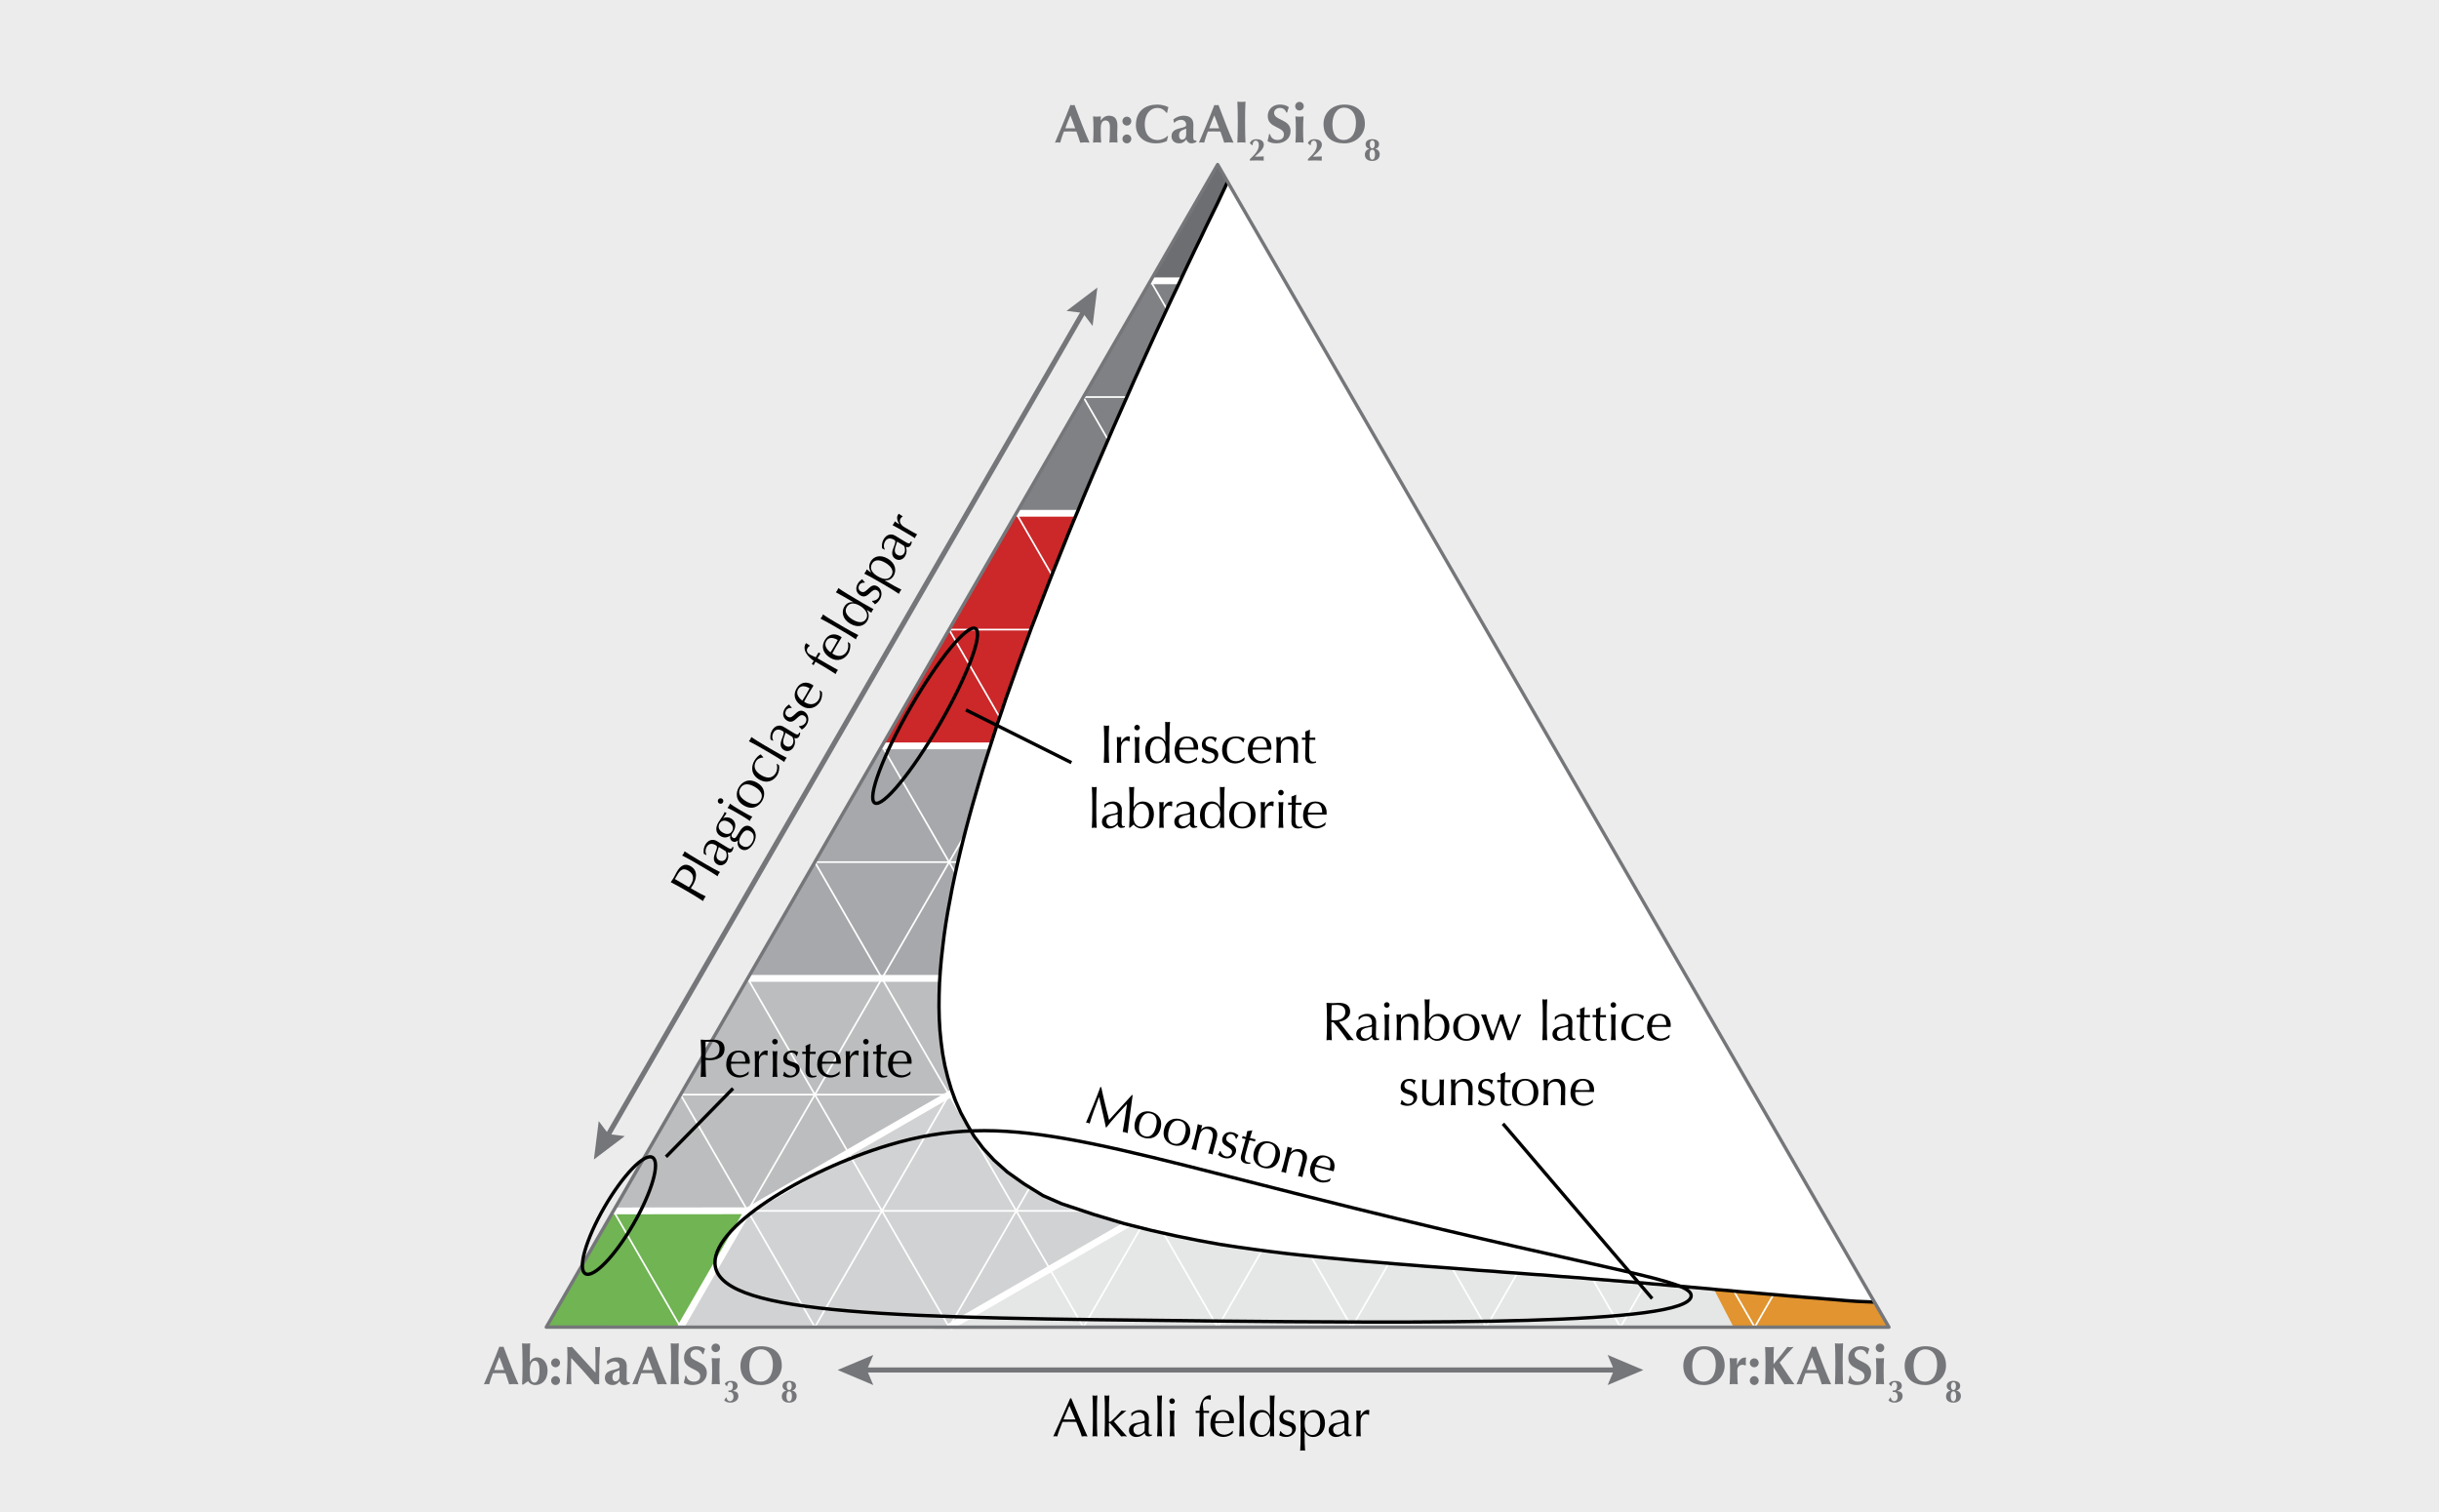 <?xml version="1.0" encoding="UTF-8"?><svg xmlns="http://www.w3.org/2000/svg" width="960" height="595.34" viewBox="0 0 960 595.34"><defs><style>.cls-1{fill:#d1d2d3;}.cls-2{fill:#e5e6e6;}.cls-3{fill:#6d6e71;}.cls-4,.cls-5{stroke:#000;}.cls-4,.cls-5,.cls-6{stroke-width:1.33px;}.cls-4,.cls-6,.cls-7,.cls-8{stroke-linejoin:round;}.cls-4,.cls-7{fill:#fff;}.cls-9{fill:#bcbdbe;}.cls-10{fill:#808184;}.cls-11{fill:#70b453;}.cls-5,.cls-6,.cls-12,.cls-13,.cls-8{fill:none;}.cls-5,.cls-12,.cls-13{stroke-miterlimit:10;}.cls-6{stroke-linecap:round;}.cls-6,.cls-13{stroke:#757679;}.cls-7,.cls-12,.cls-8{stroke:#fff;}.cls-7,.cls-8{stroke-width:2.67px;}.cls-12{stroke-width:.67px;}.cls-14{fill:#757679;}.cls-15{fill:#a7a8ab;}.cls-16{fill:#cc2729;}.cls-17{fill:#e1942f;}.cls-13{stroke-width:2px;}.cls-18{fill:#ececec;}</style></defs><g id="Background"><rect id="_Rectangle_" class="cls-18" y="0" width="960" height="595.34"/></g><g id="Graphics"><path class="cls-2" d="M611.39,385.16c17.61,0,35.23-.01,52.84-.02,26.42,45.77,52.85,91.53,79.27,137.3-123.31,0-246.62,0-369.93,0,79.27-45.76,158.54-91.52,237.81-137.28Z"/><path class="cls-17" d="M611.39,385.16c17.61,0,35.23-.01,52.84-.02,26.42,45.77,52.85,91.53,79.27,137.3-20.31.14-40.63.29-60.94.43-23.73-45.9-47.45-91.81-71.18-137.71Z"/><path class="cls-1" d="M373.57,522.44c79.27-45.76,158.54-91.52,237.81-137.28-52.8.02-105.6.04-158.41.06-52.89,30.47-105.77,60.94-158.66,91.4-17.62.02-35.25.03-52.87.05-8.81,15.26-17.62,30.51-26.42,45.77,52.85,0,105.69,0,158.54,0Z"/><path class="cls-11" d="M267.88,522.44c8.82-15.27,17.63-30.55,26.45-45.82-17.62.02-35.25.03-52.87.05-8.81,15.26-17.62,30.51-26.42,45.77,17.62,0,35.23,0,52.85,0Z"/><path class="cls-9" d="M294.33,476.62c52.89-30.47,105.77-60.94,158.66-91.4-52.89-.03-105.79-.05-158.68-.08-17.62,30.51-35.23,61.02-52.85,91.53,17.62-.02,35.25-.03,52.87-.05Z"/><path class="cls-15" d="M294.3,385.14h369.93c-17.62-30.51-35.23-61.02-52.85-91.53h-264.23c-17.62,30.51-35.23,61.02-52.85,91.53Z"/><path class="cls-16" d="M347.15,293.6h264.23c-17.62-30.51-35.23-61.02-52.85-91.53h-158.54c-17.62,30.51-35.23,61.02-52.85,91.53Z"/><path class="cls-10" d="M400,202.07h158.54c-17.62-30.51-35.23-61.02-52.85-91.53h-52.85c-17.62,30.51-35.23,61.02-52.85,91.53Z"/><path class="cls-3" d="M452.84,110.54h52.85c-8.81-15.26-17.62-30.51-26.42-45.77-8.81,15.26-17.62,30.51-26.42,45.77Z"/><g id="grid"><line class="cls-12" x1="241.46" y1="476.67" x2="267.88" y2="522.44"/><line class="cls-12" x1="267.88" y1="430.9" x2="320.73" y2="522.44"/><line class="cls-12" x1="294.3" y1="385.14" x2="373.57" y2="522.44"/><line class="cls-12" x1="320.73" y1="339.37" x2="426.42" y2="522.44"/><line class="cls-12" x1="347.15" y1="293.6" x2="479.27" y2="522.44"/><line class="cls-12" x1="373.57" y1="247.84" x2="532.11" y2="522.44"/><line class="cls-12" x1="400" y1="202.07" x2="584.96" y2="522.44"/><line class="cls-12" x1="426.42" y1="156.3" x2="637.81" y2="522.44"/><line class="cls-12" x1="532.11" y1="156.3" x2="426.42" y2="156.3"/><line class="cls-12" x1="452.84" y1="110.54" x2="690.65" y2="522.44"/><line class="cls-12" x1="267.88" y1="522.44" x2="505.69" y2="110.54"/><line class="cls-12" x1="320.73" y1="522.44" x2="532.11" y2="156.3"/><line class="cls-12" x1="373.57" y1="522.44" x2="558.54" y2="202.07"/><line class="cls-12" x1="426.42" y1="522.44" x2="584.96" y2="247.84"/><line class="cls-12" x1="373.57" y1="247.84" x2="584.96" y2="247.84"/><line class="cls-12" x1="479.27" y1="522.44" x2="611.38" y2="293.6"/><line class="cls-12" x1="320.73" y1="339.37" x2="637.81" y2="339.37"/><line class="cls-12" x1="532.11" y1="522.44" x2="637.81" y2="339.37"/><line class="cls-12" x1="584.96" y1="522.44" x2="664.23" y2="385.14"/><line class="cls-12" x1="267.88" y1="430.9" x2="690.65" y2="430.9"/><line class="cls-12" x1="637.81" y1="522.44" x2="690.65" y2="430.9"/><line class="cls-12" x1="241.46" y1="476.67" x2="717.08" y2="476.67"/><line class="cls-12" x1="690.65" y1="522.44" x2="717.08" y2="476.67"/></g><line class="cls-7" x1="452.84" y1="110.54" x2="505.69" y2="110.54"/><line class="cls-7" x1="400" y1="202.07" x2="558.54" y2="202.07"/><line class="cls-7" x1="347.15" y1="293.6" x2="611.38" y2="293.6"/><line class="cls-7" x1="294.3" y1="385.14" x2="664.23" y2="385.14"/><polyline class="cls-8" points="241.46 476.67 294.33 476.62 413.21 408.02"/><line class="cls-8" x1="294.33" y1="476.62" x2="267.88" y2="522.44"/><line class="cls-8" x1="373.57" y1="522.44" x2="447.83" y2="479.57"/><path class="cls-4" d="M483.19,71.56s-2.99,6.43-3.94,8.38l-2.27,4.64-2.27,4.65-2.21,4.65-2.27,4.65-2.22,4.65-2.21,4.65-2.17,4.65-2.22,4.65-2.17,4.64-2.16,4.65-2.17,4.65-2.12,4.65-2.11,4.65-2.11,4.65-2.11,4.65-2.06,4.69-2.06,4.65-2.06,4.65-2.06,4.65-2.01,4.65-2.01,4.65-2.01,4.64-2.01,4.65-1.96,4.65-1.96,4.65-1.91,4.65-1.96,4.65-1.9,4.65-1.86,4.65-1.86,4.64-1.86,4.65-1.86,4.7-1.8,4.65-1.8,4.65-1.76,4.64-1.8,4.65-1.7,4.65-1.7,4.65-1.7,4.65-1.65,4.65-1.65,4.65-1.65,4.65-1.54,4.64-1.6,4.65-1.49,4.65-1.5,4.65-1.49,4.65-1.44,4.65-1.39,4.69-1.35,4.65-1.34,4.65-1.28,4.65-1.24,4.65-1.19,4.65-1.13,4.65-1.08,4.64-1.03,4.65-.98,4.65-.87,4.65-.87,4.65-.77,4.65-.67,4.65-.56,4.65-.52,4.64-.41,4.65-.31,4.7-.15,4.65-.05,4.65.1,4.64.26,4.65.46,4.65.62,4.65.87,4.65,1.14,4.65,1.38,4.65,1.7,4.65,2.06,4.64,2.52,4.65,2.74,4.65,3.5,4.65,4.28,4.65,5.25,4.69,6.55,4.65,7.52,4.65,7.32,3.2,12.73,4.24,11.85,3.56,10.66,2.68,9.69,2.17,8.97,1.81,8.55,1.55,7.11,1.08,6.65.93,6.23.83,5.98.73,5.61.62,5.41.56,5.15.52,4.95.46,4.79.46,4.59.41,4.43.36,4.28.36,4.12.36,4.02.31,3.86.31,3.77.31,3.66.26,3.56.26,3.45.26,3.35.26,3.25.26,3.19.26,3.09.21,3.04.2,2.94.26,2.88.21,2.84.2,2.73.21,2.73.21,2.63.2,2.63.15,2.52.21,2.47.21,2.47.21,2.42.15,2.42.2,2.32.15,2.32.21,2.32.21,2.27.15,2.22.2,2.21.15,2.22.21,2.21.15,2.17.21,2.17.15,2.17.21,2.17.15,2.16.2,2.17.21,2.17.15,2.17.21,2.22.21,2.21.2,2.22.15,2.27.21,2.27.21,2.37.2,2.32.21,2.42.21,2.43.26,2.52.21,2.53.21,2.63.26,2.73.26,2.73.21,2.83.26,2.94.26,3.04.26,3.15.26,3.25.31,3.35.26,3.5.31,3.6.26,3.81.32,3.92.31,4.12.36,4.33.31c1.59.1,5.47.2,7.06.3"/></g><g id="Triangle"><polygon class="cls-6" points="479.27 64.77 743.5 522.44 215.03 522.43 479.27 64.77"/></g><g id="Circles"><ellipse class="cls-5" cx="243.62" cy="478.51" rx="26.42" ry="6.61" transform="translate(-292.59 450.23) rotate(-60)"/><ellipse class="cls-5" cx="364.13" cy="281.75" rx="39.64" ry="6.61" transform="translate(-61.93 456.22) rotate(-60)"/><path class="cls-5" d="M474.29,519.97c-121.09-1.17-188.96-2.21-192.71-21.26-2.97-15.11,35.1-37.99,68.13-47.91,46.41-13.95,78.73-1.08,183.13,24.75,102.13,25.27,133.34,28.32,132.81,34.65-.97,11.62-107.01,10.59-191.37,9.78Z"/></g><g id="Arrows"><line class="cls-13" x1="238.54" y1="448.16" x2="427.16" y2="121.46"/><polygon class="cls-14" points="245.92 447.23 239.53 446.45 235.66 441.31 233.76 456.43 245.92 447.23"/><polygon class="cls-14" points="430.05 128.31 426.18 123.17 419.79 122.39 431.94 113.18 430.05 128.31"/><line class="cls-13" x1="339.23" y1="539.3" x2="637.28" y2="539.3"/><polygon class="cls-14" points="343.73 545.23 341.21 539.3 343.73 533.38 329.68 539.3 343.73 545.23"/><polygon class="cls-14" points="632.78 545.23 635.3 539.3 632.78 533.38 646.83 539.3 632.78 545.23"/></g><g id="Text"><path d="M268.87,349.92c-1.58-.92-3.23-1.79-4.86-2.64.4-.56.79-1.14,1.14-1.73.34-.59.94-1.82,1.24-2.34.65-1.11,2.39-4.01,5.47-2.22,3.24,1.89,2.01,5.45.98,7.21-.32.55-.61,1-.93,1.46l1.01.59c1.58.93,3.23,1.79,4.86,2.64-.24.28-.45.55-.62.85-.17.29-.31.61-.44.96-1.54-1-3.1-2.01-4.69-2.93l-3.17-1.85ZM271.13,349.22c.32-.33.68-.82.91-1.22.88-1.51,1.44-3.78-1.07-5.24-2.1-1.23-3.24-.29-4.35,1.61l-.97,1.66,5.47,3.19Z"/><path d="M273.88,339.73c-1.69-.99-4.09-2.34-5.39-2.95.22-.24.41-.5.58-.78.16-.28.29-.57.39-.88,1.17.83,3.52,2.26,5.22,3.25l3.33,1.95c1.7.99,4.09,2.34,5.39,2.95-.22.24-.41.5-.58.78-.16.28-.29.57-.39.88-1.17-.83-3.52-2.25-5.22-3.24l-3.33-1.95Z"/><path d="M276.99,336.05c-.18-1.59.09-2.61.66-3.59,1.03-1.77,2.83-2.35,4.47-1.39,1.38.81,2.7,1.68,4.25,2.58.61.36,1.36.8,1.78.08.06-.11.15-.26.15-.43l.41.24c-.04.32-.15.85-.43,1.33-.46.79-1.21.9-1.88.6.37,1.4.39,2.42-.34,3.68-.72,1.23-2.3,1.94-3.7,1.13-1.47-.86-1.69-2.32-1.01-4.07,1.14-2.92,1.04-3.1.32-3.52-1.23-.72-2.64-.8-3.5.67-.57.98-.65,2.17-.1,3.05l-.12.2-.96-.56ZM282.93,333.42c-.32,1.52-1.95,4.02.05,5.19,1.16.68,2.21.23,2.69-.58.55-.94.41-2.11-.02-2.93l-2.72-1.69Z"/><path d="M282.67,323.88c.27-.46.52-.81.95-1.45.36-.53.68-.99.83-1.25.42-.72.7-1.27.78-1.55.12.09.24.19.37.26.13.08.27.13.41.19-.46.67-.94,1.31-1.34,1.96l.02.06c.85-.52,2.14-.45,3.06.08,1.84,1.08,2.16,3.07.95,5.15-.19.33-.42.64-.63.99-.26.44-.16,1.12.32,1.4.64.38,1.07.28,1.57-.54.42-.67.82-1.32,1.24-1.99,1.37-2.21,2.89-2.54,4.2-1.77,1.7.99,3,3.45,1.19,6.55-1.38,2.36-3.26,3.26-4.9,2.3-1.33-.77-1.56-2.24-1.28-3.39l-.04-.02c-.66.63-1.43.72-2.15.3-.81-.47-1.01-1.53-.77-2.2l-.04-.02c-1.15.83-2.43,1-3.78.21-2.04-1.19-2.07-3.36-.95-5.27ZM283.21,324.18c-.77,1.33-.25,2.67,1.24,3.54,1.51.88,2.89.8,3.72-.62.82-1.4-.05-2.75-1.41-3.54-1.51-.88-2.85-.58-3.55.62ZM291.7,328.84c-1.05,1.81-1.12,3.23.45,4.14,1.68.98,3.01.18,3.9-1.35.87-1.49.98-3.41-.68-4.37-1.44-.84-2.53-.37-3.67,1.59Z"/><path d="M282.68,314.77c.3-.52.97-.69,1.49-.39.52.3.69.97.39,1.49s-.97.69-1.49.39c-.52-.3-.69-.97-.39-1.49ZM289.87,319.88c-1.11-.65-2.42-1.36-3.53-1.86.22-.25.41-.5.58-.78.16-.28.29-.57.39-.88.99.72,2.25,1.51,3.36,2.16l1.92,1.12c1.11.65,2.42,1.36,3.53,1.86-.22.25-.41.5-.58.78-.16.28-.29.58-.39.88-.99-.72-2.25-1.51-3.36-2.16l-1.92-1.12Z"/><path d="M290.81,309.93c1.25-2.14,3.85-3.76,7.2-1.8,3.35,1.96,3.22,5.02,1.97,7.15-1.25,2.14-3.85,3.76-7.2,1.8-3.35-1.96-3.22-5.02-1.97-7.16ZM299.4,314.94c1.27-2.17-.27-3.99-2.33-5.19-2.06-1.21-4.4-1.65-5.67.52-1.27,2.17.27,3.99,2.33,5.19,2.06,1.2,4.4,1.65,5.66-.52Z"/><path d="M296.93,299.45c.79-1.34,1.85-2.28,2.54-2.49.27.38.59.76.98,1.11l-.09.15c-.83-.01-2.14.36-2.81,1.52-1.3,2.23-.11,4.13,2.15,5.46,2.52,1.47,4.5,1.09,5.69-.95.57-.98.67-2.45.31-3.53l.11-.06c.26.23.55.45.84.64.16,1.08,0,2.59-.67,3.73-1.25,2.14-3.9,3.72-7.2,1.8-3.19-1.86-3.22-5.02-1.85-7.38Z"/><path d="M300.14,294.75c-1.69-.99-4.09-2.34-5.39-2.95.22-.24.41-.5.58-.78.16-.28.29-.57.39-.88,1.17.83,3.52,2.26,5.22,3.25l3.33,1.95c1.7.99,4.09,2.34,5.39,2.95-.22.25-.41.5-.58.78-.16.28-.29.57-.39.88-1.17-.83-3.52-2.25-5.22-3.25l-3.33-1.95Z"/><path d="M303.26,291.07c-.18-1.59.09-2.61.66-3.59,1.03-1.77,2.83-2.35,4.47-1.39,1.38.81,2.7,1.68,4.25,2.58.61.35,1.36.79,1.78.08.06-.11.15-.26.15-.43l.41.24c-.04.32-.15.85-.43,1.33-.46.79-1.21.9-1.88.6.37,1.4.39,2.42-.34,3.68-.72,1.23-2.3,1.95-3.7,1.13-1.47-.86-1.68-2.32-1.01-4.07,1.14-2.92,1.04-3.1.32-3.52-1.23-.72-2.64-.8-3.5.67-.57.98-.65,2.17-.1,3.05l-.12.2-.96-.56ZM309.19,288.43c-.32,1.52-1.95,4.02.05,5.19,1.16.68,2.21.23,2.69-.58.55-.94.41-2.11-.02-2.93l-2.72-1.69Z"/><path d="M314.57,285.82c.65.03,1.88-.31,2.49-1.34.54-.92.47-2.12-.61-2.75-2.28-1.33-3.48,3.8-6.59,1.98-1.6-.94-2.14-2.73-1-4.68.53-.9,1.19-1.28,1.71-1.74.23.41.8,1.01,1.05,1.21l-.13.22c-.7-.16-1.6.13-2.09.95-.42.72-.45,1.83.63,2.47,2.39,1.4,3.46-3.81,6.57-1.99,1.4.82,2.17,2.97.98,5.02-.66,1.12-1.4,1.68-2,2.02-.23-.33-.77-.92-1.14-1.13l.13-.22Z"/><path d="M313.52,271.03c1.51-2.58,3.94-2.81,5.98-1.62.24.14.47.3.7.46-.79,1.32-1.59,2.6-2.36,3.91-.47.81-.9,1.62-1.35,2.45.17.12.34.22.5.32,1.92,1.12,4.07.85,5.27-1.2.57-.98.67-2.45.31-3.53l.11-.06.84.64c.16,1.08,0,2.59-.67,3.73-1.55,2.65-4.49,3.38-6.94,1.95-2.98-1.74-3.96-4.34-2.38-7.05ZM315.82,275.78c.46-.75,1-1.59,1.45-2.36.47-.81.94-1.7,1.38-2.48-1.31-.76-3.39-1.51-4.51.41-1.05,1.81.41,3.57,1.68,4.44Z"/><path d="M318.72,254.25c-.36.19-.65.48-.87.85-.63,1.09,0,2.03.96,2.59.44.26,1.46.71,2.28,1.04.37-.63.72-1.28,1.09-1.91.12.09.24.19.35.25.13.08.27.13.39.18-.38.62-.8,1.24-1.16,1.87,2.67,1.56,5.32,3.11,8.08,4.62-.21.23-.4.48-.55.74-.15.26-.27.56-.38.86-2.61-1.75-5.25-3.28-7.94-4.85-.26.44-.48.91-.72,1.36-.1-.08-.22-.18-.35-.25-.11-.06-.25-.12-.39-.18.26-.44.55-.89.79-1.32-1.44-.84-3.12-2.66-3.52-4.21-.18-.7-.16-1.67.25-2.37.06-.11.17-.25.27-.34.49.31.95.66,1.43.93v.14Z"/><path d="M324.62,252.03c1.51-2.58,3.94-2.81,5.98-1.62.24.14.47.3.7.46-.79,1.32-1.59,2.6-2.36,3.91-.47.81-.9,1.62-1.35,2.45.17.13.34.22.5.32,1.92,1.12,4.07.85,5.27-1.2.57-.98.67-2.45.31-3.53l.11-.06.84.64c.16,1.08,0,2.59-.67,3.73-1.55,2.65-4.49,3.38-6.94,1.95-2.98-1.74-3.96-4.34-2.38-7.05ZM326.91,256.77c.46-.75,1-1.59,1.45-2.36.47-.81.94-1.7,1.38-2.48-1.31-.76-3.39-1.51-4.51.41-1.05,1.81.41,3.57,1.68,4.44Z"/><path d="M328.33,246.48c-1.69-.99-4.09-2.34-5.39-2.95.22-.25.41-.5.58-.78.16-.28.29-.58.39-.88,1.17.83,3.52,2.25,5.22,3.24l3.33,1.95c1.7.99,4.09,2.34,5.39,2.95-.22.25-.41.5-.58.78-.16.28-.29.57-.39.88-1.17-.83-3.52-2.25-5.22-3.24l-3.33-1.95Z"/><path d="M341.21,240.1l-.02.04c.56.82,1.23,2.47.17,4.28-1.09,1.86-3.55,2.94-6.72,1.09-3.13-1.83-3.45-4.76-2.33-6.67.8-1.36,2-1.94,3.5-1.76l.02-.04c-2.32-1.35-5.21-3.04-6.84-3.89.21-.27.43-.52.58-.78s.25-.55.39-.88c1.45,1.07,6.24,3.94,9.4,5.78,1.68.98,2.97,1.68,4.45,2.53-.2.25-.38.44-.51.66-.13.22-.2.47-.32.75l-1.77-1.11ZM340.93,243.59c1.12-1.92-.48-3.96-2.49-5.13-2.32-1.36-4.18-1.18-5.2.57-1.03,1.77.23,3.62,2.46,4.92,2.95,1.72,4.52.84,5.22-.36Z"/><path d="M343.36,236.5c.65.03,1.88-.31,2.49-1.34.54-.92.47-2.12-.61-2.75-2.28-1.33-3.48,3.8-6.59,1.98-1.6-.94-2.14-2.73-1-4.68.53-.9,1.19-1.28,1.71-1.74.23.41.8,1.01,1.05,1.21l-.13.22c-.7-.16-1.6.13-2.09.96-.42.72-.45,1.83.63,2.47,2.39,1.4,3.46-3.81,6.57-1.99,1.4.82,2.17,2.97.98,5.02-.66,1.12-1.4,1.68-2,2.02-.23-.33-.77-.92-1.14-1.13l.13-.22Z"/><path d="M345.62,228.78c-1.69-.99-4.09-2.34-5.45-2.98.22-.24.41-.5.58-.78.16-.28.29-.57.39-.88.59.47,1.13.86,1.72,1.2l.02-.04c-.56-.82-1.26-2.41-.17-4.27,1.1-1.88,3.56-2.96,6.73-1.11,3.13,1.83,3.45,4.76,2.32,6.69-.8,1.36-2,1.94-3.49,1.84l-.02.04,1.16.68c1.7.99,4.09,2.34,5.39,2.95-.22.24-.41.5-.58.78-.16.28-.29.57-.39.88-1.17-.83-3.52-2.26-5.22-3.25l-2.98-1.74ZM343.25,221.89c-1.16,1.99.17,3.78,2.28,5.01,2.52,1.47,4.38,1.3,5.4-.45,1.03-1.77-.23-3.62-2.46-4.92-2.95-1.72-4.52-.84-5.22.36Z"/><path d="M347.18,215.83c-.18-1.59.09-2.61.66-3.59,1.03-1.77,2.83-2.35,4.47-1.39,1.38.81,2.7,1.68,4.25,2.58.61.36,1.36.8,1.78.08.06-.11.15-.26.15-.43l.41.24c-.04.32-.15.85-.43,1.33-.46.79-1.21.9-1.88.6.37,1.4.39,2.42-.34,3.68-.72,1.23-2.3,1.94-3.7,1.13-1.47-.86-1.69-2.32-1.01-4.07,1.14-2.92,1.04-3.1.32-3.52-1.23-.72-2.64-.8-3.5.67-.57.98-.65,2.17-.1,3.05l-.12.2-.96-.56ZM353.12,213.2c-.32,1.52-1.95,4.02.05,5.19,1.16.68,2.21.23,2.69-.58.55-.94.41-2.11-.02-2.93l-2.72-1.69Z"/><path d="M355.29,203.39c-.22.04-.61.36-.82.73-.69,1.18.03,2.53,1.46,3.37,3.21,1.87,4.18,2.44,5.07,2.86-.19.21-.38.44-.52.68-.15.26-.25.52-.36.83-.86-.6-2.3-1.44-4.36-2.64l-.59-.34c-.96-.56-2.23-1.3-3.86-2.15.22-.24.39-.46.54-.72.14-.24.25-.52.34-.79.83.61,1.27.87,1.73,1.14l.04-.03c-.92-1.47-1.07-2.75-.57-3.59.13-.22.22-.34.46-.52.22.3.92.71,1.42,1l.02.18Z"/><path d="M421.64,550.46c2.09,4.95,5.29,12.71,6.42,15-.38-.06-.75-.11-1.13-.11s-.75.04-1.13.11c-.41-1.47-1.43-3.82-2.2-5.72-.92-.02-1.86-.04-2.79-.04-.87,0-1.73.02-2.6.04-.9,2.2-1.71,4.37-2.07,5.72-.28-.06-.53-.11-.79-.11s-.51.04-.79.11c2.28-4.99,4.5-9.96,6.68-15h.41ZM420.93,553.34l-2.33,5.42c.75,0,1.56.04,2.3.04.79,0,1.6-.02,2.39-.04l-2.37-5.42Z"/><path d="M430.17,555.45c0-1.96-.04-4.71-.17-6.14.32.06.64.11.96.11s.64-.04.96-.11c-.13,1.43-.17,4.18-.17,6.14v3.86c0,1.96.04,4.71.17,6.14-.32-.06-.64-.11-.96-.11s-.64.04-.96.11c.13-1.43.17-4.18.17-6.14v-3.86Z"/><path d="M434.9,555.45c0-1.96-.04-4.71-.17-6.14.32.06.64.11.96.11s.64-.04.96-.11c-.13,1.43-.17,4.18-.17,6.14v3.88c0,.26.08.41.26.41.21,0,.49-.23.83-.49.51-.38,2.6-2.47,3.92-3.99.23.06.51.11.81.11s.58-.04,1.07-.11c-1.77,1.43-3.43,2.86-4.91,4.29,1.62,1.96,3.39,3.95,5.14,5.91-.49-.06-.85-.11-1.22-.11s-.73.04-1.09.11c-1.24-1.62-3.29-4.01-4.29-5.08-.09-.11-.21-.21-.32-.21-.13,0-.21.08-.21.26v1.28c0,1.26.04,2.5.17,3.75-.32-.06-.64-.11-.96-.11s-.64.04-.96.11c.13-1.43.17-4.18.17-6.14v-3.86Z"/><path d="M445.31,556.28c1.28-.96,2.3-1.24,3.43-1.24,2.05,0,3.46,1.26,3.46,3.16,0,1.6-.09,3.18-.09,4.97,0,.7,0,1.58.83,1.58.13,0,.3,0,.45-.08v.47c-.3.13-.81.3-1.37.3-.92,0-1.39-.6-1.47-1.32-1.02,1.02-1.9,1.56-3.35,1.56s-2.84-1-2.84-2.62c0-1.71,1.15-2.62,3.01-2.92,3.09-.49,3.2-.66,3.2-1.49,0-1.43-.64-2.69-2.35-2.69-1.13,0-2.2.53-2.69,1.45h-.23v-1.11ZM450.58,560.08c-1.47.49-4.46.34-4.46,2.67,0,1.34.92,2.03,1.86,2.03,1.09,0,2.03-.7,2.52-1.49l.09-3.2Z"/><path d="M455.62,555.45c0-1.96-.04-4.71-.17-6.14.32.06.64.11.96.11s.64-.04.96-.11c-.13,1.43-.17,4.18-.17,6.14v3.86c0,1.96.04,4.71.17,6.14-.32-.06-.64-.11-.96-.11s-.64.04-.96.11c.13-1.43.17-4.18.17-6.14v-3.86Z"/><path d="M461.34,550.46c.6,0,1.09.49,1.09,1.09s-.49,1.09-1.09,1.09-1.09-.49-1.09-1.09.49-1.09,1.09-1.09ZM460.55,559.24c0-1.28-.04-2.77-.17-3.99.32.06.64.11.96.11s.64-.04.96-.11c-.13,1.22-.17,2.71-.17,3.99v2.22c0,1.28.04,2.77.17,3.99-.32-.06-.64-.11-.96-.11s-.64.04-.96.11c.13-1.22.17-2.71.17-3.99v-2.22Z"/><path d="M476.38,551.07c-.34-.21-.75-.32-1.17-.32-1.26,0-1.75,1.02-1.75,2.13,0,.51.13,1.62.26,2.5.73,0,1.47-.02,2.2-.02-.02.15-.04.3-.04.43,0,.15.02.3.04.43-.73-.02-1.47-.06-2.2-.06,0,3.09,0,6.17.09,9.3-.3-.06-.62-.11-.92-.11s-.62.04-.94.11c.19-3.14.19-6.19.19-9.3-.51,0-1.02.04-1.54.06.02-.13.04-.28.04-.43,0-.13-.02-.28-.04-.43.51,0,1.04.02,1.54.02,0-1.66.73-4.03,1.86-5.16.51-.51,1.37-.98,2.18-.98.13,0,.3.02.43.06-.02.58-.09,1.15-.09,1.71l-.13.06Z"/><path d="M481.27,555.04c2.99,0,4.42,1.98,4.42,4.35,0,.28-.02.55-.04.83-1.54-.02-3.05-.06-4.56-.06-.94,0-1.86.04-2.79.06-.02.21-.02.41-.02.6,0,2.22,1.32,3.95,3.69,3.95,1.13,0,2.45-.66,3.2-1.51l.11.06-.13,1.04c-.85.68-2.24,1.3-3.56,1.3-3.07,0-5.18-2.18-5.18-5.01,0-3.46,1.75-5.61,4.89-5.61ZM478.33,559.41c.87.02,1.88.06,2.77.06s1.94-.04,2.84-.06c0-1.51-.41-3.69-2.62-3.69-2.09,0-2.88,2.16-2.99,3.69Z"/><path d="M487.94,555.45c0-1.96-.04-4.71-.17-6.14.32.06.64.11.96.11s.64-.04.96-.11c-.13,1.43-.17,4.18-.17,6.14v3.86c0,1.96.04,4.71.17,6.14-.32-.06-.64-.11-.96-.11s-.64.04-.96.11c.13-1.43.17-4.18.17-6.14v-3.86Z"/><path d="M499.94,563.36h-.04c-.43.9-1.51,2.3-3.61,2.3s-4.33-1.58-4.33-5.25,2.37-5.38,4.59-5.38c1.58,0,2.69.75,3.29,2.13h.04c0-2.69,0-6.04-.09-7.87.34.04.66.11.96.11s.6-.06.96-.11c-.19,1.79-.26,7.38-.26,11.03,0,1.94.04,3.41.06,5.12-.32-.04-.58-.11-.83-.11s-.51.06-.81.11l.06-2.09ZM496.78,564.88c2.22,0,3.18-2.41,3.18-4.74,0-2.69-1.09-4.2-3.11-4.2s-3.01,2.03-3.01,4.61c0,3.41,1.56,4.33,2.94,4.33Z"/><path d="M504.13,563.4c.3.58,1.22,1.47,2.41,1.47,1.07,0,2.07-.66,2.07-1.92,0-2.65-5.03-1.09-5.03-4.69,0-1.86,1.28-3.22,3.54-3.22,1.05,0,1.71.38,2.37.6-.23.41-.47,1.19-.51,1.51h-.26c-.21-.68-.92-1.32-1.88-1.32-.83,0-1.81.53-1.81,1.79,0,2.77,5.03,1.07,5.03,4.67,0,1.62-1.47,3.37-3.84,3.37-1.3,0-2.15-.36-2.75-.7.17-.36.41-1.13.41-1.56h.26Z"/><path d="M511.94,561.46c0-1.96-.04-4.71-.17-6.21.32.06.64.11.96.11s.64-.04.96-.11c-.11.75-.17,1.41-.17,2.09h.04c.43-.9,1.45-2.3,3.6-2.3s4.35,1.58,4.35,5.25-2.37,5.38-4.61,5.38c-1.58,0-2.69-.75-3.35-2.09h-.04v1.34c0,1.96.04,4.71.17,6.14-.32-.06-.64-.11-.96-.11s-.64.04-.96.11c.13-1.43.17-4.18.17-6.14v-3.46ZM516.7,555.94c-2.3,0-3.18,2.05-3.18,4.5,0,2.92,1.09,4.44,3.11,4.44s3.01-2.03,3.01-4.61c0-3.41-1.56-4.33-2.94-4.33Z"/><path d="M523.91,556.28c1.28-.96,2.3-1.24,3.43-1.24,2.05,0,3.46,1.26,3.46,3.16,0,1.6-.09,3.18-.09,4.97,0,.7,0,1.58.83,1.58.13,0,.3,0,.45-.08v.47c-.3.13-.81.3-1.37.3-.92,0-1.39-.6-1.47-1.32-1.02,1.02-1.9,1.56-3.35,1.56s-2.84-1-2.84-2.62c0-1.71,1.15-2.62,3.01-2.92,3.09-.49,3.2-.66,3.2-1.49,0-1.43-.64-2.69-2.35-2.69-1.13,0-2.2.53-2.69,1.45h-.23v-1.11ZM529.18,560.08c-1.47.49-4.46.34-4.46,2.67,0,1.34.92,2.03,1.86,2.03,1.09,0,2.03-.7,2.52-1.49l.09-3.2Z"/><path d="M538.74,557c-.15-.17-.62-.34-1.05-.34-1.37,0-2.18,1.3-2.18,2.96,0,3.71,0,4.84.09,5.82-.28-.06-.58-.11-.85-.11-.3,0-.58.04-.9.11.09-1.04.09-2.71.09-5.1v-.68c0-1.11,0-2.58-.09-4.42.32.06.6.11.9.11.28,0,.58-.04.85-.11-.11,1.02-.11,1.54-.11,2.07l.04.02c.81-1.54,1.83-2.3,2.82-2.3.26,0,.41.02.68.13-.15.34-.15,1.15-.15,1.73l-.15.11Z"/><path d="M522.29,400.31c0-1.83-.08-3.69-.17-5.53.81.06,1.62.11,2.43.11s1.62-.11,2.43-.11c2.41,0,4.44.83,4.44,3.37,0,2.75-2.75,3.86-4.37,4.08,1.04,1.3,4.61,5.89,5.84,7.27-.43-.06-.85-.11-1.28-.11s-.83.04-1.24.11c-.85-1.3-3.69-5.23-5.52-7.08h-.81v1.56c0,1.83.08,3.69.17,5.52-.36-.06-.7-.11-1.04-.11s-.68.04-1.05.11c.09-1.83.17-3.69.17-5.52v-3.67ZM524.04,401.53c.38.08.87.11,1.43.11,1.75,0,4.07-.73,4.07-3.26,0-2.24-1.86-2.79-3.31-2.79-.98,0-1.62.06-2.07.11-.06,1.56-.13,3.09-.13,4.63v1.22Z"/><path d="M534.76,400.33c1.28-.96,2.3-1.24,3.43-1.24,2.05,0,3.46,1.26,3.46,3.16,0,1.6-.09,3.18-.09,4.97,0,.7,0,1.58.83,1.58.13,0,.3,0,.45-.08v.47c-.3.13-.81.3-1.37.3-.92,0-1.39-.6-1.47-1.32-1.02,1.02-1.9,1.56-3.35,1.56s-2.84-1-2.84-2.62c0-1.71,1.15-2.62,3.01-2.92,3.09-.49,3.2-.66,3.2-1.49,0-1.43-.64-2.69-2.35-2.69-1.13,0-2.2.53-2.69,1.45h-.23v-1.11ZM540.03,404.13c-1.47.49-4.46.34-4.46,2.67,0,1.34.92,2.03,1.86,2.03,1.09,0,2.03-.7,2.52-1.49l.09-3.2Z"/><path d="M545.86,394.51c.6,0,1.09.49,1.09,1.09s-.49,1.09-1.09,1.09-1.09-.49-1.09-1.09.49-1.09,1.09-1.09ZM545.07,403.3c0-1.28-.04-2.77-.17-3.99.32.06.64.11.96.11s.64-.04.96-.11c-.13,1.22-.17,2.71-.17,3.99v2.22c0,1.28.04,2.77.17,3.99-.32-.06-.64-.11-.96-.11s-.64.04-.96.11c.13-1.22.17-2.71.17-3.99v-2.22Z"/><path d="M554.27,400.2c-1.98,0-2.88,1.28-2.88,3.5v1.81c0,1.28.04,2.77.17,3.99-.32-.06-.64-.11-.96-.11s-.64.04-.96.11c.13-1.22.17-2.71.17-3.99v-2.22c0-1.28-.04-2.77-.17-3.99.32.06.64.11.96.11.21,0,.53-.04.85-.11-.04.58-.06,1.13-.06,1.71h.04c.79-1.22,1.88-1.92,3.41-1.92s3.41.77,3.41,3.71c0,1.22-.09,2.5-.09,3.95,0,.94,0,1.83.04,2.75-.32-.06-.6-.11-.9-.11s-.58.04-.87.11c.04-1.56.15-3.11.15-4.76v-1.3c0-2.09-.92-3.24-2.33-3.24Z"/><path d="M565.63,409.72c-1.34,0-2.54-.75-3.09-1.56-.51.38-.98.81-1.43,1.24h-.38c.13-1.32.17-4.07.17-6.04v-3.86c0-1.96-.04-4.71-.17-6.14.32.06.64.11.96.11s.64-.04,1.05-.11c-.15,1.15-.21,5.31-.26,7.96h.04c.96-1.49,2.11-2.22,3.63-2.22,2.94,0,4.33,2.37,4.33,5.01,0,3.26-2.09,5.61-4.84,5.61ZM565.72,399.99c-1.81,0-3.31,1.24-3.31,4.76,0,2.82,1.09,4.29,3.11,4.29,1.75,0,3.07-1.98,3.07-4.99,0-2.64-1.41-4.05-2.88-4.05Z"/><path d="M577.17,399.09c2.47,0,5.18,1.43,5.18,5.31s-2.71,5.31-5.18,5.31-5.18-1.43-5.18-5.31,2.71-5.31,5.18-5.31ZM577.17,409.03c2.52,0,3.31-2.24,3.31-4.63s-.79-4.63-3.31-4.63-3.31,2.24-3.31,4.63.79,4.63,3.31,4.63Z"/><path d="M582.93,399.31c.34.06.66.11,1,.11.32,0,.66-.04.98-.11.73,2.67,1.62,5.33,2.73,8.17.66-1.62,2.03-5.5,2.82-8.17.21.06.43.11.64.11s.38-.04.6-.11c.7,2.69,1.69,5.33,2.71,8.17.73-1.83,2.09-5.48,3.03-8.17.23.06.45.11.68.11.21,0,.45-.04.64-.11-1.6,3.41-3.03,6.8-4.25,10.2-.17-.04-.36-.11-.55-.11s-.41.06-.55.11c-.73-2.58-1.6-5.14-2.73-7.91-.7,1.71-2.03,5.33-2.82,7.91-.19-.04-.41-.11-.6-.11s-.41.06-.6.11c-.66-2.24-2.33-6.8-3.73-10.2Z"/><path d="M607.25,399.5c0-1.96-.04-4.71-.17-6.14.32.06.64.11.96.11s.64-.04.96-.11c-.13,1.43-.17,4.18-.17,6.14v3.86c0,1.96.04,4.71.17,6.14-.32-.06-.64-.11-.96-.11s-.64.04-.96.11c.13-1.43.17-4.18.17-6.14v-3.86Z"/><path d="M611.99,400.33c1.28-.96,2.3-1.24,3.43-1.24,2.05,0,3.46,1.26,3.46,3.16,0,1.6-.08,3.18-.08,4.97,0,.7,0,1.58.83,1.58.13,0,.3,0,.45-.08v.47c-.3.13-.81.3-1.37.3-.92,0-1.39-.6-1.47-1.32-1.02,1.02-1.9,1.56-3.35,1.56s-2.84-1-2.84-2.62c0-1.71,1.15-2.62,3.01-2.92,3.09-.49,3.2-.66,3.2-1.49,0-1.43-.64-2.69-2.35-2.69-1.13,0-2.2.53-2.69,1.45h-.23v-1.11ZM617.26,404.13c-1.47.49-4.46.34-4.46,2.67,0,1.34.92,2.03,1.86,2.03,1.09,0,2.03-.7,2.52-1.49l.08-3.2Z"/><path d="M623.64,396.45h.11c-.08,1.07-.13,2.11-.17,3.16.3,0,1.28-.02,2.26-.06-.02.15-.02.3-.02.45s0,.3.02.45c-.75-.04-1.75-.04-2.26-.04-.04.21-.15,3.56-.15,5.42,0,1.6.04,3.22,1.73,3.22.23,0,.68-.06.96-.15v.51c-.49.17-1.11.32-1.64.32-1.77,0-2.62-1-2.62-2.67,0-1.56.13-3.48.15-6.66-.43,0-.9,0-1.45.04.02-.17.04-.32.04-.49,0-.15-.02-.28-.04-.43.64.04,1.11.06,1.41.06-.02-.55-.04-1.47-.08-2.39l1.77-.75Z"/><path d="M629.92,396.45h.11c-.08,1.07-.13,2.11-.17,3.16.3,0,1.28-.02,2.26-.06-.02.15-.02.3-.02.45s0,.3.02.45c-.75-.04-1.75-.04-2.26-.04-.04.21-.15,3.56-.15,5.42,0,1.6.04,3.22,1.73,3.22.23,0,.68-.06.96-.15v.51c-.49.17-1.11.32-1.64.32-1.77,0-2.62-1-2.62-2.67,0-1.56.13-3.48.15-6.66-.43,0-.9,0-1.45.04.02-.17.04-.32.04-.49,0-.15-.02-.28-.04-.43.64.04,1.11.06,1.41.06-.02-.55-.04-1.47-.08-2.39l1.77-.75Z"/><path d="M635.02,394.51c.6,0,1.09.49,1.09,1.09s-.49,1.09-1.09,1.09-1.09-.49-1.09-1.09.49-1.09,1.09-1.09ZM634.23,403.3c0-1.28-.04-2.77-.17-3.99.32.06.64.11.96.11s.64-.04.96-.11c-.13,1.22-.17,2.71-.17,3.99v2.22c0,1.28.04,2.77.17,3.99-.32-.06-.64-.11-.96-.11s-.64.04-.96.11c.13-1.22.17-2.71.17-3.99v-2.22Z"/><path d="M643.64,399.09c1.56,0,2.9.45,3.43.94-.19.43-.36.9-.47,1.41h-.17c-.41-.72-1.39-1.66-2.73-1.66-2.58,0-3.63,1.98-3.63,4.61,0,2.92,1.32,4.44,3.69,4.44,1.13,0,2.45-.66,3.2-1.51l.11.06c-.06.34-.11.7-.13,1.04-.85.68-2.24,1.3-3.56,1.3-2.47,0-5.18-1.49-5.18-5.31s2.71-5.31,5.44-5.31Z"/><path d="M653.18,399.09c2.99,0,4.42,1.98,4.42,4.35,0,.28-.02.55-.04.83-1.54-.02-3.05-.06-4.57-.06-.94,0-1.86.04-2.79.06-.02.21-.02.41-.02.6,0,2.22,1.32,3.95,3.69,3.95,1.13,0,2.45-.66,3.2-1.51l.11.06-.13,1.04c-.85.68-2.24,1.3-3.56,1.3-3.07,0-5.18-2.18-5.18-5.01,0-3.46,1.75-5.61,4.88-5.61ZM650.24,403.47c.88.02,1.88.06,2.77.06s1.94-.04,2.84-.06c0-1.51-.41-3.69-2.62-3.69-2.09,0-2.88,2.16-2.99,3.69Z"/><path d="M551.87,433.05c.3.58,1.22,1.47,2.41,1.47,1.07,0,2.07-.66,2.07-1.92,0-2.64-5.03-1.09-5.03-4.69,0-1.86,1.28-3.22,3.54-3.22,1.05,0,1.71.38,2.37.6-.23.41-.47,1.19-.51,1.51h-.26c-.21-.68-.92-1.32-1.88-1.32-.83,0-1.81.53-1.81,1.79,0,2.77,5.03,1.07,5.03,4.67,0,1.62-1.47,3.37-3.84,3.37-1.3,0-2.15-.36-2.75-.7.17-.36.41-1.13.41-1.56h.26Z"/><path d="M559.82,428.3c0-1-.02-2.2-.04-3.39.3.06.62.11.9.11s.58-.04.87-.11c-.13,1.66-.21,3.84-.21,5.93,0,1.47.3,2.18.66,2.58.41.45,1,.79,1.83.79,1.19,0,2-.6,2.37-1.37.43-.92.45-1.09.45-4.44,0-1.15,0-2.47-.04-3.5.3.06.58.11.9.11s.6-.04.87-.11c-.13,2.22-.15,4.22-.15,6.48,0,1.26.02,2.52.09,3.71-.28-.06-.55-.11-.83-.11s-.55.04-.83.11c.04-.62.04-1.24.04-1.83h-.04c-.73,1.32-1.98,2.05-3.33,2.05-2.22,0-3.56-1.28-3.56-3.5,0-1.49.06-2.47.06-3.52Z"/><path d="M575.67,425.8c-1.98,0-2.88,1.28-2.88,3.5v1.81c0,1.28.04,2.77.17,3.99-.32-.06-.64-.11-.96-.11s-.64.04-.96.11c.13-1.22.17-2.71.17-3.99v-2.22c0-1.28-.04-2.77-.17-3.99.32.06.64.11.96.11.21,0,.53-.04.85-.11-.04.58-.06,1.13-.06,1.71h.04c.79-1.22,1.88-1.92,3.41-1.92s3.41.77,3.41,3.71c0,1.22-.09,2.5-.09,3.95,0,.94,0,1.83.04,2.75-.32-.06-.6-.11-.9-.11s-.58.04-.87.11c.04-1.56.15-3.11.15-4.76v-1.3c0-2.09-.92-3.24-2.33-3.24Z"/><path d="M582.36,433.05c.3.58,1.22,1.47,2.41,1.47,1.07,0,2.07-.66,2.07-1.92,0-2.64-5.03-1.09-5.03-4.69,0-1.86,1.28-3.22,3.54-3.22,1.05,0,1.71.38,2.37.6-.23.41-.47,1.19-.51,1.51h-.26c-.21-.68-.92-1.32-1.88-1.32-.83,0-1.81.53-1.81,1.79,0,2.77,5.03,1.07,5.03,4.67,0,1.62-1.47,3.37-3.84,3.37-1.3,0-2.15-.36-2.75-.7.17-.36.41-1.13.41-1.56h.26Z"/><path d="M592.38,422.05h.11c-.09,1.07-.13,2.11-.17,3.16.3,0,1.28-.02,2.26-.06-.02.15-.02.3-.02.45s0,.3.02.45c-.75-.04-1.75-.04-2.26-.04-.04.21-.15,3.56-.15,5.42,0,1.6.04,3.22,1.73,3.22.23,0,.68-.06.96-.15v.51c-.49.17-1.11.32-1.64.32-1.77,0-2.62-1-2.62-2.67,0-1.56.13-3.48.15-6.66-.43,0-.9,0-1.45.04.02-.17.04-.32.04-.49,0-.15-.02-.28-.04-.43.64.04,1.11.06,1.41.06-.02-.55-.04-1.47-.09-2.39l1.77-.75Z"/><path d="M600.32,424.69c2.47,0,5.18,1.43,5.18,5.31s-2.71,5.31-5.18,5.31-5.18-1.43-5.18-5.31,2.71-5.31,5.18-5.31ZM600.32,434.63c2.52,0,3.31-2.24,3.31-4.63s-.79-4.63-3.31-4.63-3.31,2.24-3.31,4.63.79,4.63,3.31,4.63Z"/><path d="M612.12,425.8c-1.98,0-2.88,1.28-2.88,3.5v1.81c0,1.28.04,2.77.17,3.99-.32-.06-.64-.11-.96-.11s-.64.04-.96.11c.13-1.22.17-2.71.17-3.99v-2.22c0-1.28-.04-2.77-.17-3.99.32.06.64.11.96.11.21,0,.53-.04.85-.11-.04.58-.06,1.13-.06,1.71h.04c.79-1.22,1.88-1.92,3.41-1.92s3.41.77,3.41,3.71c0,1.22-.08,2.5-.08,3.95,0,.94,0,1.83.04,2.75-.32-.06-.6-.11-.9-.11s-.58.04-.88.11c.04-1.56.15-3.11.15-4.76v-1.3c0-2.09-.92-3.24-2.33-3.24Z"/><path d="M623.02,424.69c2.99,0,4.42,1.98,4.42,4.35,0,.28-.02.55-.04.83-1.54-.02-3.05-.06-4.57-.06-.94,0-1.86.04-2.79.06-.02.21-.02.41-.02.6,0,2.22,1.32,3.95,3.69,3.95,1.13,0,2.45-.66,3.2-1.51l.11.06-.13,1.04c-.85.68-2.24,1.3-3.56,1.3-3.07,0-5.18-2.18-5.18-5.01,0-3.46,1.75-5.61,4.88-5.61ZM620.08,429.07c.88.02,1.88.06,2.77.06s1.94-.04,2.84-.06c0-1.51-.41-3.69-2.62-3.69-2.09,0-2.88,2.16-2.99,3.69Z"/><path d="M433.47,427.99c.9,4.36,1.93,8.49,3.07,12.89,1.23-1.41,6.02-6.53,9.01-9.85l.27.07c-.71,5.45-1.44,10.07-1.97,14.97-.32-.15-.62-.26-.95-.35-.33-.08-.65-.12-1-.14.64-3.78,1.22-7.28,1.68-10.93h-.04c-2.75,2.97-5.51,5.88-8.08,9.19l-.19-.05c-.75-3.84-1.76-7.88-2.65-11.91h-.04c-1.25,3.3-3.07,8.08-3.68,10.41-.23-.12-.45-.22-.7-.29s-.49-.08-.75-.08c1.88-4.39,4.11-9.76,5.67-14.04l.35.09Z"/><path d="M453.09,437.66c2.4.6,4.68,2.65,3.73,6.42-.95,3.76-3.93,4.49-6.32,3.88-2.4-.6-4.68-2.65-3.73-6.42.95-3.76,3.92-4.49,6.32-3.88ZM450.66,447.3c2.44.62,3.75-1.36,4.34-3.68s.37-4.68-2.07-5.3c-2.44-.62-3.75,1.36-4.34,3.68s-.37,4.68,2.08,5.3Z"/><path d="M464.54,440.55c2.4.6,4.68,2.65,3.73,6.42-.95,3.76-3.93,4.49-6.32,3.88-2.4-.61-4.68-2.65-3.73-6.42.95-3.76,3.92-4.49,6.32-3.88ZM462.11,450.19c2.44.61,3.75-1.37,4.34-3.68s.37-4.68-2.07-5.3c-2.44-.62-3.75,1.36-4.34,3.68s-.36,4.68,2.08,5.3Z"/><path d="M475.71,444.51c-1.92-.49-3.11.54-3.65,2.69l-.44,1.76c-.31,1.24-.64,2.7-.81,3.91-.29-.14-.59-.26-.9-.34s-.63-.12-.96-.13c.42-1.15.83-2.59,1.14-3.83l.54-2.15c.31-1.24.64-2.7.81-3.91.29.14.59.26.91.34.21.05.53.09.85.11-.18.55-.34,1.08-.48,1.64h.04c1.06-.98,2.29-1.39,3.78-1.02,1.53.39,3.12,1.58,2.4,4.43-.3,1.18-.69,2.4-1.05,3.81-.23.91-.45,1.78-.63,2.68-.29-.14-.55-.25-.84-.32s-.57-.1-.87-.11c.42-1.5.91-2.98,1.31-4.58l.32-1.26c.51-2.03-.1-3.37-1.46-3.71Z"/><path d="M480.43,453.17c.15.63.82,1.72,1.98,2.02,1.03.26,2.17-.14,2.48-1.36.65-2.57-4.62-2.28-3.74-5.78.45-1.8,2.03-2.81,4.22-2.26,1.01.25,1.56.79,2.15,1.16-.33.34-.75,1.04-.87,1.34l-.25-.06c-.04-.71-.57-1.51-1.5-1.74-.81-.2-1.89.08-2.2,1.29-.68,2.69,4.62,2.26,3.74,5.76-.4,1.57-2.25,2.91-4.55,2.33-1.26-.32-2-.88-2.5-1.35.25-.31.67-1,.77-1.41l.25.06Z"/><path d="M492.83,444.95l.1.03c-.34,1.01-.64,2.02-.94,3.02.29.07,1.25.29,2.21.49-.06.14-.09.29-.13.43-.04.14-.07.29-.09.44-.71-.22-1.69-.47-2.18-.59-.09.2-1.02,3.42-1.47,5.22-.39,1.55-.74,3.13.89,3.55.23.06.68.1.97.09l-.12.5c-.52.04-1.15.04-1.67-.09-1.72-.43-2.3-1.61-1.89-3.23.38-1.51.97-3.34,1.77-6.42-.41-.1-.87-.22-1.42-.31.06-.16.12-.3.16-.46.04-.14.05-.27.06-.42.61.2,1.06.33,1.35.41.11-.54.32-1.44.5-2.34l1.9-.29Z"/><path d="M499.88,449.45c2.4.6,4.68,2.65,3.73,6.42-.95,3.76-3.93,4.49-6.32,3.88-2.4-.6-4.68-2.65-3.73-6.42.95-3.76,3.92-4.49,6.32-3.88ZM497.45,459.09c2.44.61,3.75-1.36,4.34-3.68s.37-4.68-2.08-5.3c-2.44-.61-3.75,1.37-4.34,3.68s-.37,4.68,2.08,5.3Z"/><path d="M511.06,453.41c-1.92-.48-3.11.54-3.65,2.69l-.44,1.76c-.31,1.24-.64,2.7-.81,3.91-.29-.14-.59-.26-.9-.34s-.63-.12-.96-.13c.42-1.15.83-2.59,1.14-3.83l.54-2.15c.31-1.24.64-2.7.81-3.91.29.14.59.26.9.34.21.05.53.09.85.11-.18.55-.34,1.08-.48,1.64h.04c1.06-.98,2.29-1.39,3.78-1.02,1.53.39,3.12,1.58,2.4,4.43-.3,1.18-.69,2.4-1.05,3.81-.23.91-.45,1.78-.63,2.68-.29-.14-.55-.25-.84-.32-.29-.07-.57-.1-.87-.11.42-1.5.91-2.98,1.31-4.58l.32-1.26c.51-2.03-.1-3.37-1.46-3.71Z"/><path d="M521.9,455c2.9.73,3.8,3,3.22,5.3-.07.27-.16.53-.24.8-1.48-.4-2.94-.81-4.41-1.18-.91-.23-1.81-.41-2.73-.62-.07.2-.12.39-.17.57-.54,2.15.32,4.15,2.62,4.73,1.09.28,2.54-.04,3.47-.69l.09.09-.38.98c-.99.45-2.49.71-3.77.39-2.98-.75-4.5-3.38-3.8-6.13.84-3.35,3.07-5.01,6.11-4.25ZM517.98,458.52c.84.24,1.81.52,2.67.74.91.23,1.89.43,2.77.63.37-1.47.51-3.68-1.64-4.22-2.03-.51-3.32,1.39-3.8,2.85Z"/><path d="M275.97,414.78c0-1.83-.08-3.69-.17-5.53.68.06,1.39.11,2.07.11s2.05-.11,2.65-.11c1.28,0,4.67.04,4.67,3.61,0,3.75-3.69,4.48-5.74,4.48-.64,0-1.17-.02-1.73-.06v1.17c0,1.83.08,3.69.17,5.52-.36-.06-.7-.11-1.04-.11s-.68.04-1.05.11c.09-1.83.17-3.69.17-5.52v-3.67ZM277.72,416.38c.45.11,1.04.17,1.51.17,1.75,0,3.99-.66,3.99-3.56,0-2.43-1.39-2.94-3.58-2.94h-1.92v6.34Z"/><path d="M290.71,413.56c2.99,0,4.42,1.98,4.42,4.35,0,.28-.02.55-.04.83-1.54-.02-3.05-.06-4.56-.06-.94,0-1.86.04-2.79.06-.02.21-.02.41-.02.6,0,2.22,1.32,3.95,3.69,3.95,1.13,0,2.45-.66,3.2-1.51l.11.06-.13,1.04c-.85.68-2.24,1.3-3.56,1.3-3.07,0-5.18-2.18-5.18-5.01,0-3.46,1.75-5.61,4.89-5.61ZM287.76,417.93c.87.02,1.88.06,2.77.06s1.94-.04,2.84-.06c0-1.51-.41-3.69-2.62-3.69-2.09,0-2.88,2.16-2.99,3.69Z"/><path d="M301.94,415.52c-.15-.17-.62-.34-1.05-.34-1.37,0-2.18,1.3-2.18,2.96,0,3.71,0,4.84.09,5.82-.28-.06-.58-.11-.85-.11-.3,0-.58.04-.9.11.09-1.04.09-2.71.09-5.1v-.68c0-1.11,0-2.58-.09-4.42.32.06.6.11.9.11.28,0,.58-.04.85-.11-.11,1.02-.11,1.54-.11,2.07l.04.02c.81-1.54,1.83-2.3,2.82-2.3.26,0,.41.02.68.13-.15.34-.15,1.15-.15,1.73l-.15.11Z"/><path d="M305.02,408.97c.6,0,1.09.49,1.09,1.09s-.49,1.09-1.09,1.09-1.09-.49-1.09-1.09.49-1.09,1.09-1.09ZM304.23,417.76c0-1.28-.04-2.77-.17-3.99.32.06.64.11.96.11s.64-.04.96-.11c-.13,1.22-.17,2.71-.17,3.99v2.22c0,1.28.04,2.77.17,3.99-.32-.06-.64-.11-.96-.11s-.64.04-.96.11c.13-1.22.17-2.71.17-3.99v-2.22Z"/><path d="M308.84,421.92c.3.58,1.22,1.47,2.41,1.47,1.07,0,2.07-.66,2.07-1.92,0-2.65-5.03-1.09-5.03-4.69,0-1.86,1.28-3.22,3.54-3.22,1.05,0,1.71.38,2.37.6-.23.41-.47,1.19-.51,1.51h-.26c-.21-.68-.92-1.32-1.88-1.32-.83,0-1.81.53-1.81,1.79,0,2.77,5.03,1.07,5.03,4.67,0,1.62-1.47,3.37-3.84,3.37-1.3,0-2.15-.36-2.75-.7.17-.36.41-1.13.41-1.56h.26Z"/><path d="M318.85,410.91h.11c-.09,1.07-.13,2.11-.17,3.16.3,0,1.28-.02,2.26-.06-.02.15-.02.3-.02.45s0,.3.02.45c-.75-.04-1.75-.04-2.26-.04-.04.21-.15,3.56-.15,5.42,0,1.6.04,3.22,1.73,3.22.23,0,.68-.06.96-.15v.51c-.49.17-1.11.32-1.64.32-1.77,0-2.62-1-2.62-2.67,0-1.56.13-3.48.15-6.66-.43,0-.9,0-1.45.04.02-.17.04-.32.04-.49,0-.15-.02-.28-.04-.43.64.04,1.11.06,1.41.06-.02-.55-.04-1.47-.09-2.39l1.77-.75Z"/><path d="M326.52,413.56c2.99,0,4.42,1.98,4.42,4.35,0,.28-.02.55-.04.83-1.54-.02-3.05-.06-4.56-.06-.94,0-1.86.04-2.79.06-.02.21-.02.41-.02.6,0,2.22,1.32,3.95,3.69,3.95,1.13,0,2.45-.66,3.2-1.51l.11.06-.13,1.04c-.85.68-2.24,1.3-3.56,1.3-3.07,0-5.18-2.18-5.18-5.01,0-3.46,1.75-5.61,4.89-5.61ZM323.58,417.93c.87.02,1.88.06,2.77.06s1.94-.04,2.84-.06c0-1.51-.41-3.69-2.62-3.69-2.09,0-2.88,2.16-2.99,3.69Z"/><path d="M337.75,415.52c-.15-.17-.62-.34-1.05-.34-1.37,0-2.18,1.3-2.18,2.96,0,3.71,0,4.84.09,5.82-.28-.06-.58-.11-.85-.11-.3,0-.58.04-.9.11.09-1.04.09-2.71.09-5.1v-.68c0-1.11,0-2.58-.09-4.42.32.06.6.11.9.11.28,0,.58-.04.85-.11-.11,1.02-.11,1.54-.11,2.07l.04.02c.81-1.54,1.83-2.3,2.82-2.3.26,0,.41.02.68.13-.15.34-.15,1.15-.15,1.73l-.15.11Z"/><path d="M340.83,408.97c.6,0,1.09.49,1.09,1.09s-.49,1.09-1.09,1.09-1.09-.49-1.09-1.09.49-1.09,1.09-1.09ZM340.04,417.76c0-1.28-.04-2.77-.17-3.99.32.06.64.11.96.11s.64-.04.96-.11c-.13,1.22-.17,2.71-.17,3.99v2.22c0,1.28.04,2.77.17,3.99-.32-.06-.64-.11-.96-.11s-.64.04-.96.11c.13-1.22.17-2.71.17-3.99v-2.22Z"/><path d="M346.73,410.91h.11c-.09,1.07-.13,2.11-.17,3.16.3,0,1.28-.02,2.26-.06-.02.15-.02.3-.02.45s0,.3.02.45c-.75-.04-1.75-.04-2.26-.04-.04.21-.15,3.56-.15,5.42,0,1.6.04,3.22,1.73,3.22.23,0,.68-.06.96-.15v.51c-.49.17-1.11.32-1.64.32-1.77,0-2.62-1-2.62-2.67,0-1.56.13-3.48.15-6.66-.43,0-.9,0-1.45.04.02-.17.04-.32.04-.49,0-.15-.02-.28-.04-.43.64.04,1.11.06,1.41.06-.02-.55-.04-1.47-.09-2.39l1.77-.75Z"/><path d="M354.4,413.56c2.99,0,4.42,1.98,4.42,4.35,0,.28-.02.55-.04.83-1.54-.02-3.05-.06-4.56-.06-.94,0-1.86.04-2.79.06-.02.21-.02.41-.02.6,0,2.22,1.32,3.95,3.69,3.95,1.13,0,2.45-.66,3.2-1.51l.11.06-.13,1.04c-.85.68-2.24,1.3-3.56,1.3-3.07,0-5.18-2.18-5.18-5.01,0-3.46,1.75-5.61,4.89-5.61ZM351.46,417.93c.87.02,1.88.06,2.77.06s1.94-.04,2.84-.06c0-1.51-.41-3.69-2.62-3.69-2.09,0-2.88,2.16-2.99,3.69Z"/><path d="M434.64,291.13c0-1.83-.08-3.69-.17-5.53.36.06.7.11,1.05.11s.68-.04,1.04-.11c-.08,1.83-.17,3.69-.17,5.53v3.67c0,1.83.09,3.69.17,5.52-.36-.06-.7-.11-1.04-.11s-.68.04-1.05.11c.09-1.83.17-3.69.17-5.52v-3.67Z"/><path d="M444.48,291.87c-.15-.17-.62-.34-1.05-.34-1.37,0-2.18,1.3-2.18,2.96,0,3.71,0,4.84.09,5.82-.28-.06-.58-.11-.85-.11-.3,0-.58.04-.9.11.09-1.04.09-2.71.09-5.1v-.68c0-1.11,0-2.58-.09-4.42.32.06.6.11.9.11.28,0,.58-.04.85-.11-.11,1.02-.11,1.54-.11,2.07l.04.02c.81-1.54,1.83-2.3,2.82-2.3.26,0,.41.02.68.13-.15.34-.15,1.15-.15,1.73l-.15.11Z"/><path d="M447.56,285.32c.6,0,1.09.49,1.09,1.09s-.49,1.09-1.09,1.09-1.09-.49-1.09-1.09.49-1.09,1.09-1.09ZM446.77,294.11c0-1.28-.04-2.77-.17-3.99.32.06.64.11.96.11s.64-.04.96-.11c-.13,1.22-.17,2.71-.17,3.99v2.22c0,1.28.04,2.77.17,3.99-.32-.06-.64-.11-.96-.11s-.64.04-.96.11c.13-1.22.17-2.71.17-3.99v-2.22Z"/><path d="M458.76,298.23h-.04c-.43.9-1.51,2.3-3.61,2.3s-4.33-1.58-4.33-5.25,2.37-5.38,4.59-5.38c1.58,0,2.69.75,3.29,2.13h.04c0-2.69,0-6.04-.09-7.87.34.04.66.11.96.11s.6-.06.96-.11c-.19,1.79-.26,7.38-.26,11.03,0,1.94.04,3.41.06,5.12-.32-.04-.58-.11-.83-.11s-.51.06-.81.11l.06-2.09ZM455.6,299.74c2.22,0,3.18-2.41,3.18-4.74,0-2.69-1.09-4.2-3.11-4.2s-3.01,2.03-3.01,4.61c0,3.41,1.56,4.33,2.94,4.33Z"/><path d="M467.17,289.91c2.99,0,4.42,1.98,4.42,4.35,0,.28-.02.55-.04.83-1.54-.02-3.05-.06-4.56-.06-.94,0-1.86.04-2.79.06-.02.21-.02.41-.02.6,0,2.22,1.32,3.95,3.69,3.95,1.13,0,2.45-.66,3.2-1.51l.11.06-.13,1.04c-.85.68-2.24,1.3-3.56,1.3-3.07,0-5.18-2.18-5.18-5.01,0-3.46,1.75-5.61,4.88-5.61ZM464.22,294.28c.87.02,1.88.06,2.77.06s1.94-.04,2.84-.06c0-1.51-.41-3.69-2.62-3.69-2.09,0-2.88,2.16-2.99,3.69Z"/><path d="M473.6,298.27c.3.58,1.22,1.47,2.41,1.47,1.07,0,2.07-.66,2.07-1.92,0-2.65-5.03-1.09-5.03-4.69,0-1.86,1.28-3.22,3.54-3.22,1.05,0,1.71.38,2.37.6-.23.41-.47,1.19-.51,1.51h-.26c-.21-.68-.92-1.32-1.88-1.32-.83,0-1.81.53-1.81,1.79,0,2.77,5.03,1.07,5.03,4.67,0,1.62-1.47,3.37-3.84,3.37-1.3,0-2.15-.36-2.75-.7.17-.36.41-1.13.41-1.56h.26Z"/><path d="M486.47,289.91c1.56,0,2.9.45,3.43.94-.19.43-.36.9-.47,1.41h-.17c-.41-.72-1.39-1.66-2.73-1.66-2.58,0-3.63,1.98-3.63,4.61,0,2.92,1.32,4.44,3.69,4.44,1.13,0,2.45-.66,3.2-1.51l.11.06c-.06.34-.11.7-.13,1.04-.85.68-2.24,1.3-3.56,1.3-2.47,0-5.18-1.49-5.18-5.31s2.71-5.31,5.44-5.31Z"/><path d="M496.01,289.91c2.99,0,4.42,1.98,4.42,4.35,0,.28-.02.55-.04.83-1.54-.02-3.05-.06-4.56-.06-.94,0-1.86.04-2.79.06-.02.21-.02.41-.02.6,0,2.22,1.32,3.95,3.69,3.95,1.13,0,2.45-.66,3.2-1.51l.11.06-.13,1.04c-.85.68-2.24,1.3-3.56,1.3-3.07,0-5.18-2.18-5.18-5.01,0-3.46,1.75-5.61,4.88-5.61ZM493.07,294.28c.87.02,1.88.06,2.77.06s1.94-.04,2.84-.06c0-1.51-.41-3.69-2.62-3.69-2.09,0-2.88,2.16-2.99,3.69Z"/><path d="M506.95,291.02c-1.98,0-2.88,1.28-2.88,3.5v1.81c0,1.28.04,2.77.17,3.99-.32-.06-.64-.11-.96-.11s-.64.04-.96.11c.13-1.22.17-2.71.17-3.99v-2.22c0-1.28-.04-2.77-.17-3.99.32.06.64.11.96.11.21,0,.53-.04.85-.11-.04.58-.06,1.13-.06,1.71h.04c.79-1.22,1.88-1.92,3.41-1.92s3.41.77,3.41,3.71c0,1.22-.09,2.5-.09,3.95,0,.94,0,1.83.04,2.75-.32-.06-.6-.11-.9-.11s-.58.04-.87.11c.04-1.56.15-3.11.15-4.76v-1.3c0-2.09-.92-3.24-2.33-3.24Z"/><path d="M515.51,287.26h.11c-.09,1.07-.13,2.11-.17,3.16.3,0,1.28-.02,2.26-.06-.02.15-.02.3-.02.45s0,.3.02.45c-.75-.04-1.75-.04-2.26-.04-.04.21-.15,3.56-.15,5.42,0,1.6.04,3.22,1.73,3.22.23,0,.68-.06.96-.15v.51c-.49.17-1.11.32-1.64.32-1.77,0-2.62-1-2.62-2.67,0-1.56.13-3.48.15-6.66-.43,0-.9,0-1.45.04.02-.17.04-.32.04-.49,0-.15-.02-.28-.04-.43.64.04,1.11.06,1.41.06-.02-.55-.04-1.47-.09-2.39l1.77-.75Z"/><path d="M429.92,315.91c0-1.96-.04-4.71-.17-6.14.32.06.64.11.96.11s.64-.04.96-.11c-.13,1.43-.17,4.18-.17,6.14v3.86c0,1.96.04,4.71.17,6.14-.32-.06-.64-.11-.96-.11s-.64.04-.96.11c.13-1.43.17-4.18.17-6.14v-3.86Z"/><path d="M434.67,316.75c1.28-.96,2.3-1.24,3.43-1.24,2.05,0,3.46,1.26,3.46,3.16,0,1.6-.09,3.18-.09,4.97,0,.7,0,1.58.83,1.58.13,0,.3,0,.45-.08v.47c-.3.13-.81.3-1.37.3-.92,0-1.39-.6-1.47-1.32-1.02,1.02-1.9,1.56-3.35,1.56s-2.84-1-2.84-2.62c0-1.71,1.15-2.62,3.01-2.92,3.09-.49,3.2-.66,3.2-1.49,0-1.43-.64-2.69-2.35-2.69-1.13,0-2.2.53-2.69,1.45h-.23v-1.11ZM439.94,320.54c-1.47.49-4.46.34-4.46,2.67,0,1.34.92,2.03,1.86,2.03,1.09,0,2.03-.7,2.52-1.49l.09-3.2Z"/><path d="M449.33,326.13c-1.34,0-2.54-.75-3.09-1.56-.51.38-.98.81-1.43,1.24h-.38c.13-1.32.17-4.07.17-6.04v-3.86c0-1.96-.04-4.71-.17-6.14.32.06.64.11.96.11s.64-.04,1.05-.11c-.15,1.15-.21,5.31-.26,7.96h.04c.96-1.49,2.11-2.22,3.63-2.22,2.94,0,4.33,2.37,4.33,5.01,0,3.26-2.09,5.61-4.84,5.61ZM449.41,316.4c-1.81,0-3.31,1.24-3.31,4.76,0,2.82,1.09,4.29,3.11,4.29,1.75,0,3.07-1.98,3.07-4.99,0-2.64-1.41-4.05-2.88-4.05Z"/><path d="M461.19,317.47c-.15-.17-.62-.34-1.05-.34-1.37,0-2.18,1.3-2.18,2.96,0,3.71,0,4.84.09,5.82-.28-.06-.58-.11-.85-.11-.3,0-.58.04-.9.11.09-1.04.09-2.71.09-5.1v-.68c0-1.11,0-2.58-.09-4.42.32.06.6.11.9.11.28,0,.58-.04.85-.11-.11,1.02-.11,1.54-.11,2.07l.04.02c.81-1.54,1.83-2.3,2.82-2.3.26,0,.41.02.68.13-.15.34-.15,1.15-.15,1.73l-.15.11Z"/><path d="M463.16,316.75c1.28-.96,2.3-1.24,3.43-1.24,2.05,0,3.46,1.26,3.46,3.16,0,1.6-.09,3.18-.09,4.97,0,.7,0,1.58.83,1.58.13,0,.3,0,.45-.08v.47c-.3.13-.81.3-1.37.3-.92,0-1.39-.6-1.47-1.32-1.02,1.02-1.9,1.56-3.35,1.56s-2.84-1-2.84-2.62c0-1.71,1.15-2.62,3.01-2.92,3.09-.49,3.2-.66,3.2-1.49,0-1.43-.64-2.69-2.35-2.69-1.13,0-2.2.53-2.69,1.45h-.23v-1.11ZM468.42,320.54c-1.47.49-4.46.34-4.46,2.67,0,1.34.92,2.03,1.86,2.03,1.09,0,2.03-.7,2.52-1.49l.09-3.2Z"/><path d="M480.29,323.83h-.04c-.43.9-1.51,2.3-3.61,2.3s-4.33-1.58-4.33-5.25,2.37-5.38,4.59-5.38c1.58,0,2.69.75,3.29,2.13h.04c0-2.69,0-6.04-.09-7.87.34.04.66.11.96.11s.6-.06.96-.11c-.19,1.79-.26,7.38-.26,11.03,0,1.94.04,3.41.06,5.12-.32-.04-.58-.11-.83-.11s-.51.06-.81.11l.06-2.09ZM477.13,325.34c2.22,0,3.18-2.41,3.18-4.74,0-2.69-1.09-4.2-3.11-4.2s-3.01,2.03-3.01,4.61c0,3.41,1.56,4.33,2.94,4.33Z"/><path d="M489,315.51c2.47,0,5.18,1.43,5.18,5.31s-2.71,5.31-5.18,5.31-5.18-1.43-5.18-5.31,2.71-5.31,5.18-5.31ZM489,325.45c2.52,0,3.31-2.24,3.31-4.63s-.79-4.63-3.31-4.63-3.31,2.24-3.31,4.63.79,4.63,3.31,4.63Z"/><path d="M501.1,317.47c-.15-.17-.62-.34-1.05-.34-1.37,0-2.18,1.3-2.18,2.96,0,3.71,0,4.84.09,5.82-.28-.06-.58-.11-.85-.11-.3,0-.58.04-.9.11.09-1.04.09-2.71.09-5.1v-.68c0-1.11,0-2.58-.09-4.42.32.06.6.11.9.11.28,0,.58-.04.85-.11-.11,1.02-.11,1.54-.11,2.07l.04.02c.81-1.54,1.83-2.3,2.82-2.3.26,0,.41.02.68.13-.15.34-.15,1.15-.15,1.73l-.15.11Z"/><path d="M504.18,310.92c.6,0,1.09.49,1.09,1.09s-.49,1.09-1.09,1.09-1.09-.49-1.09-1.09.49-1.09,1.09-1.09ZM503.39,319.71c0-1.28-.04-2.77-.17-3.99.32.06.64.11.96.11s.64-.04.96-.11c-.13,1.22-.17,2.71-.17,3.99v2.22c0,1.28.04,2.77.17,3.99-.32-.06-.64-.11-.96-.11s-.64.04-.96.11c.13-1.22.17-2.71.17-3.99v-2.22Z"/><path d="M510.08,312.86h.11c-.09,1.07-.13,2.11-.17,3.16.3,0,1.28-.02,2.26-.06-.02.15-.02.3-.02.45s0,.3.02.45c-.75-.04-1.75-.04-2.26-.04-.04.21-.15,3.56-.15,5.42,0,1.6.04,3.22,1.73,3.22.23,0,.68-.06.96-.15v.51c-.49.17-1.11.32-1.64.32-1.77,0-2.62-1-2.62-2.67,0-1.56.13-3.48.15-6.66-.43,0-.9,0-1.45.04.02-.17.04-.32.04-.49,0-.15-.02-.28-.04-.43.64.04,1.11.06,1.41.06-.02-.55-.04-1.47-.09-2.39l1.77-.75Z"/><path d="M517.75,315.51c2.99,0,4.42,1.98,4.42,4.35,0,.28-.02.55-.04.83-1.54-.02-3.05-.06-4.56-.06-.94,0-1.86.04-2.79.06-.02.21-.02.41-.02.6,0,2.22,1.32,3.95,3.69,3.95,1.13,0,2.45-.66,3.2-1.51l.11.06-.13,1.04c-.85.68-2.24,1.3-3.56,1.3-3.07,0-5.18-2.18-5.18-5.01,0-3.46,1.75-5.61,4.88-5.61ZM514.8,319.88c.87.02,1.88.06,2.77.06s1.94-.04,2.84-.06c0-1.51-.41-3.69-2.62-3.69-2.09,0-2.88,2.16-2.99,3.69Z"/><line class="cls-5" x1="591.57" y1="442.35" x2="650.3" y2="511.18"/><line class="cls-5" x1="380.2" y1="279.46" x2="421.71" y2="300.21"/><line class="cls-5" x1="262.14" y1="455.38" x2="288.53" y2="428.47"/></g><g id="Titles"><path class="cls-14" d="M428.86,56.15c-.68-.04-1.28-.11-1.88-.11s-1.22.06-1.81.11c-.45-1.45-.94-2.92-1.47-4.37-.92-.02-1.81-.04-2.73-.04-.75,0-1.47.02-2.22.04-.58,1.45-1.05,2.9-1.45,4.37-.34-.04-.66-.11-1-.11s-.66.06-1.07.11c1.04-2.37,4.24-9.96,6.08-14.83.28.04.53.11.81.11s.53-.06.81-.11c1.81,4.86,4.31,11.35,5.93,14.83ZM423.21,50.52c-.62-1.73-1.22-3.41-1.9-5.08-.73,1.66-1.39,3.35-2.01,5.08h3.9Z"/><path class="cls-14" d="M433.23,47.43h.04c.79-1.15,1.88-1.88,3.22-1.88,2.13,0,3.33,1.19,3.33,3.92,0,1.45-.09,2.47-.09,3.58,0,.9.06,2,.11,3.09-.36-.06-.98-.11-1.6-.11s-1.24.04-1.6.11c.19-1.54.23-3.58.23-6.12,0-1.77-.64-2.6-1.75-2.6-1.28,0-1.86,1.17-1.86,3.14v.85c0,1.73.04,3.24.17,4.74-.36-.04-.94-.11-1.6-.11s-1.22.06-1.6.11c.13-1.49.17-3.01.17-4.74v-.85c0-1.73-.04-3.24-.17-4.74.51.04,1,.11,1.51.11s1-.06,1.56-.11l-.08,1.6Z"/><path class="cls-14" d="M443.54,45.93c.96,0,1.75.79,1.75,1.75s-.79,1.75-1.75,1.75-1.75-.79-1.75-1.75.79-1.75,1.75-1.75ZM443.54,52.93c.96,0,1.75.79,1.75,1.75s-.79,1.75-1.75,1.75-1.75-.79-1.75-1.75.79-1.75,1.75-1.75Z"/><path class="cls-14" d="M459.78,53.68c-.23.6-.41,1.22-.47,1.81-1.13.6-2.6.94-4.35.94-4.95,0-7.87-3.09-7.87-7.12,0-5.89,3.99-8.15,8.47-8.15,1.49,0,3.37.45,4.35,1.05-.28.7-.43,1.45-.49,2.18h-.3c-1.07-1.32-2.15-1.9-3.67-1.9-2.28,0-4.86,1.98-4.86,6.51s2.6,6.12,5.06,6.12c1.37,0,2.94-.64,3.86-1.6l.28.17Z"/><path class="cls-14" d="M461.83,47.04c1.15-.96,2.65-1.49,3.99-1.49,2.26,0,3.9.96,3.9,3.48,0,1.81-.06,3.31-.06,4.84,0,1.34.38,1.47,1.26,1.47v.51c-.81.43-1.3.58-1.96.58-1.04,0-1.69-.6-2.03-1.56-.66.9-1.47,1.56-2.77,1.56-2.15,0-3.05-1.43-3.05-2.79,0-1.86,1.24-2.65,3.16-3.11,2.39-.58,2.6-.75,2.6-1.51,0-1.02-.77-1.86-2.05-1.86-.98,0-2.13.58-2.56,1.17h-.15l-.28-1.28ZM466.9,50.61c-1.22.68-2.82.58-2.82,2.73,0,1.04.47,1.62,1.22,1.62.94,0,1.58-.73,1.58-2.11,0-1.24.02-1.75.02-2.24Z"/><path class="cls-14" d="M485.53,56.15c-.68-.04-1.28-.11-1.88-.11s-1.22.06-1.81.11c-.45-1.45-.94-2.92-1.47-4.37-.92-.02-1.81-.04-2.73-.04-.75,0-1.47.02-2.22.04-.58,1.45-1.05,2.9-1.45,4.37-.34-.04-.66-.11-1-.11s-.66.06-1.07.11c1.04-2.37,4.24-9.96,6.08-14.83.28.04.53.11.81.11s.53-.06.81-.11c1.81,4.86,4.31,11.35,5.93,14.83ZM479.87,50.52c-.62-1.73-1.22-3.41-1.9-5.08-.73,1.66-1.39,3.35-2.01,5.08h3.9Z"/><path class="cls-14" d="M487.2,47.38c0-2.79-.06-4.97-.17-7.38.36.06.98.11,1.6.11s1.24-.04,1.6-.11c-.11,2.41-.17,4.59-.17,7.38v1.39c0,2.79.06,4.97.17,7.38-.36-.06-.98-.11-1.6-.11s-1.24.04-1.6.11c.11-2.41.17-4.59.17-7.38v-1.39Z"/><path class="cls-14" d="M491.95,62.65c2.55-2.34,3.52-3.85,3.52-5.5,0-1.36-.62-1.8-1.26-1.8-.92,0-1.19,1.17-1.18,1.82l-.12.04c-.32-.31-.65-.56-.97-.82.3-.9,1.13-1.59,2.59-1.59,2.3,0,2.91,1.19,2.91,2.15,0,1.09-.66,2.25-3.54,4.71v.02c1.18-.01,2.36-.01,3.53-.1-.01.27-.05.53-.05.81s.04.55.05.82c-.93-.02-1.85-.06-2.79-.06s-1.79.04-2.69.06v-.56Z"/><path class="cls-14" d="M506.29,44.31c-.45-1.22-1.28-1.83-2.58-1.83s-2.22.9-2.22,1.92c0,3.16,6.48,2.37,6.48,7.21,0,2.86-2.26,4.82-5.65,4.82-1.54,0-2.82-.45-3.43-.92.28-.98.47-1.75.62-2.71h.41c.23,1.24,1.22,2.3,2.94,2.3s2.5-.98,2.5-2.18c0-3.22-6.36-2.37-6.36-7.21,0-2.94,2.26-4.56,4.8-4.56,1.54,0,2.69.41,3.5,1.05-.26.66-.41,1.17-.68,2.11h-.32Z"/><path class="cls-14" d="M511.48,40.11c.94,0,1.69.75,1.69,1.69s-.75,1.69-1.69,1.69-1.69-.75-1.69-1.69.75-1.69,1.69-1.69ZM510.05,50.56c0-1.73-.04-3.24-.17-4.74.38.04.94.11,1.6.11s1.24-.06,1.6-.11c-.13,1.49-.17,3.01-.17,4.74v.85c0,1.73.04,3.24.17,4.74-.36-.04-.94-.11-1.6-.11s-1.22.06-1.6.11c.13-1.49.17-3.01.17-4.74v-.85Z"/><path class="cls-14" d="M514.8,62.65c2.55-2.34,3.52-3.85,3.52-5.5,0-1.36-.62-1.8-1.26-1.8-.92,0-1.19,1.17-1.18,1.82l-.12.04c-.32-.31-.65-.56-.97-.82.3-.9,1.13-1.59,2.59-1.59,2.3,0,2.91,1.19,2.91,2.15,0,1.09-.66,2.25-3.54,4.71v.02c1.18-.01,2.36-.01,3.53-.1-.01.27-.05.53-.05.81s.04.55.05.82c-.93-.02-1.85-.06-2.79-.06s-1.79.04-2.69.06v-.56Z"/><path class="cls-14" d="M529.14,41.16c4.52,0,8.08,2.47,8.08,7.62,0,4.22-3.39,7.66-8.15,7.66-4.5,0-8.13-2.3-8.13-7.64,0-4.2,3.24-7.64,8.19-7.64ZM529.07,42.37c-2.92,0-4.63,2.94-4.63,6.61,0,4.54,2.09,6.12,4.48,6.12,2.56,0,4.8-2.13,4.8-6.78,0-3.69-1.9-5.95-4.65-5.95Z"/><path class="cls-14" d="M538.93,58.55c-.77-.14-1.43-.85-1.43-1.73,0-1.31,1.12-2.03,2.64-2.03,1.8,0,2.66.87,2.66,1.92s-.65,1.68-1.42,1.84v.09c.77.12,1.69.83,1.69,2.09,0,1.72-1.26,2.62-2.96,2.62s-2.89-.82-2.89-2.45c0-1.33.81-2.05,1.7-2.26v-.09ZM540.12,58.92c-.62,0-1.06.53-1.06,1.95,0,1.31.44,1.96,1.08,1.96.56,0,1.08-.61,1.08-1.99s-.46-1.93-1.11-1.93ZM540.18,55.3c-.73,0-1.02.62-1.02,1.65,0,.96.47,1.45.96,1.45.6,0,1.01-.58,1.01-1.58,0-.91-.3-1.53-.94-1.53Z"/><path class="cls-14" d="M204.1,544.94c-.68-.04-1.28-.11-1.88-.11s-1.22.06-1.81.11c-.45-1.45-.94-2.92-1.47-4.37-.92-.02-1.81-.04-2.73-.04-.75,0-1.47.02-2.22.04-.58,1.45-1.05,2.9-1.45,4.37-.34-.04-.66-.11-1-.11s-.66.06-1.07.11c1.04-2.37,4.24-9.96,6.08-14.83.28.04.53.11.81.11s.53-.06.81-.11c1.81,4.86,4.31,11.35,5.93,14.83ZM198.45,539.31c-.62-1.73-1.22-3.41-1.9-5.08-.73,1.66-1.39,3.35-2.01,5.08h3.9Z"/><path class="cls-14" d="M205.66,536.17c0-2.79-.06-4.97-.17-7.38.36.06.98.11,1.6.11s1.24-.04,1.6-.11c-.11,2.41-.17,4.59-.17,7.38h.04c.49-1.15,1.6-1.83,2.84-1.83,2.43,0,4.12,2.28,4.12,5.1,0,4.24-2.6,5.78-4.8,5.78-1.34,0-2.28-.64-2.88-1.49-.6.34-1.22.83-1.83,1.3h-.51c.11-2.5.17-4.67.17-7.47v-1.39ZM210.35,544.26c1.22,0,2.01-1.43,2.01-4.88,0-2.47-.66-3.71-1.83-3.71s-2.01,1.09-2.01,4.18c0,2.5.32,4.42,1.83,4.42Z"/><path class="cls-14" d="M218.68,534.72c.96,0,1.75.79,1.75,1.75s-.79,1.75-1.75,1.75-1.75-.79-1.75-1.75.79-1.75,1.75-1.75ZM218.68,541.72c.96,0,1.75.79,1.75,1.75s-.79,1.75-1.75,1.75-1.75-.79-1.75-1.75.79-1.75,1.75-1.75Z"/><path class="cls-14" d="M223.23,530.22c.32.06.64.11.96.11s.64-.04.96-.11c3.07,3.39,6.12,6.76,9.26,10.15,0-3.39,0-9.19-.15-10.15.32.06.64.11.96.11s.64-.04.96-.11c-.34,6.21-.34,9.04-.34,14.72-.3-.06-.58-.11-.87-.11s-.58.04-.83.11c-2.92-3.46-6.04-6.91-9.32-10.37-.04,1.6-.04,3.37-.04,4.97,0,3.41.06,4.61.13,5.4-.34-.06-.68-.11-1-.11s-.66.04-.98.11c.11-.62.43-6.12.43-10.47,0-1.92-.08-3.22-.11-4.25Z"/><path class="cls-14" d="M238.8,535.83c1.15-.96,2.65-1.49,3.99-1.49,2.26,0,3.9.96,3.9,3.48,0,1.81-.06,3.31-.06,4.84,0,1.34.38,1.47,1.26,1.47v.51c-.81.43-1.3.58-1.96.58-1.04,0-1.69-.6-2.03-1.56-.66.9-1.47,1.56-2.77,1.56-2.15,0-3.05-1.43-3.05-2.79,0-1.86,1.24-2.65,3.16-3.12,2.39-.58,2.6-.75,2.6-1.51,0-1.02-.77-1.86-2.05-1.86-.98,0-2.13.58-2.56,1.17h-.15l-.28-1.28ZM243.87,539.4c-1.22.68-2.82.58-2.82,2.73,0,1.04.47,1.62,1.22,1.62.94,0,1.58-.73,1.58-2.11,0-1.24.02-1.75.02-2.24Z"/><path class="cls-14" d="M262.5,544.94c-.68-.04-1.28-.11-1.88-.11s-1.22.06-1.81.11c-.45-1.45-.94-2.92-1.47-4.37-.92-.02-1.81-.04-2.73-.04-.75,0-1.47.02-2.22.04-.58,1.45-1.05,2.9-1.45,4.37-.34-.04-.66-.11-1-.11s-.66.06-1.07.11c1.04-2.37,4.24-9.96,6.08-14.83.28.04.53.11.81.11s.53-.06.81-.11c1.81,4.86,4.31,11.35,5.93,14.83ZM256.84,539.31c-.62-1.73-1.22-3.41-1.9-5.08-.73,1.66-1.39,3.35-2.01,5.08h3.9Z"/><path class="cls-14" d="M264.17,536.17c0-2.79-.06-4.97-.17-7.38.36.06.98.11,1.6.11s1.24-.04,1.6-.11c-.11,2.41-.17,4.59-.17,7.38v1.39c0,2.79.06,4.97.17,7.38-.36-.06-.98-.11-1.6-.11s-1.24.04-1.6.11c.11-2.41.17-4.59.17-7.38v-1.39Z"/><path class="cls-14" d="M276.53,533.1c-.45-1.22-1.28-1.83-2.58-1.83s-2.22.9-2.22,1.92c0,3.16,6.48,2.37,6.48,7.21,0,2.86-2.26,4.82-5.65,4.82-1.54,0-2.82-.45-3.43-.92.28-.98.47-1.75.62-2.71h.41c.23,1.24,1.22,2.3,2.94,2.3s2.5-.98,2.5-2.18c0-3.22-6.36-2.37-6.36-7.21,0-2.94,2.26-4.57,4.8-4.57,1.54,0,2.69.41,3.5,1.04-.26.66-.41,1.17-.68,2.11h-.32Z"/><path class="cls-14" d="M281.73,528.9c.94,0,1.69.75,1.69,1.68s-.75,1.69-1.69,1.69-1.69-.75-1.69-1.69.75-1.68,1.69-1.68ZM280.3,539.35c0-1.73-.04-3.24-.17-4.74.38.04.94.11,1.6.11s1.24-.06,1.6-.11c-.13,1.49-.17,3.01-.17,4.74v.85c0,1.73.04,3.24.17,4.74-.36-.04-.94-.11-1.6-.11s-1.22.06-1.6.11c.13-1.49.17-3.01.17-4.74v-.85Z"/><path class="cls-14" d="M286.74,547.35c.12.01.21.04.32.04.97,0,1.41-.63,1.41-1.74s-.47-1.55-1.06-1.55c-.76,0-1.08.7-1.17,1.52l-.17.04c-.24-.29-.55-.57-.83-.85.44-.76,1.07-1.22,2.45-1.22,1.93,0,2.62.88,2.62,1.95,0,.98-.65,1.55-1.73,1.93v.11c1.33.19,2.04.63,2.04,2.06,0,1.55-1.55,2.5-3.12,2.5-1.34,0-2.06-.45-2.46-.97.29-.36.55-.72.77-1.08l.16.04c.11.76.56,1.46,1.34,1.46s1.41-.75,1.41-1.8-.55-1.83-1.42-1.83c-.2,0-.37.03-.56.04v-.63Z"/><path class="cls-14" d="M299.64,529.95c4.52,0,8.08,2.47,8.08,7.62,0,4.22-3.39,7.66-8.15,7.66-4.5,0-8.13-2.3-8.13-7.64,0-4.2,3.24-7.64,8.19-7.64ZM299.57,531.16c-2.92,0-4.63,2.94-4.63,6.61,0,4.54,2.09,6.12,4.48,6.12,2.56,0,4.8-2.13,4.8-6.78,0-3.69-1.9-5.95-4.65-5.95Z"/><path class="cls-14" d="M309.43,547.34c-.77-.14-1.43-.85-1.43-1.73,0-1.31,1.12-2.03,2.64-2.03,1.8,0,2.66.87,2.66,1.92s-.65,1.68-1.42,1.84v.09c.77.12,1.69.83,1.69,2.09,0,1.72-1.26,2.62-2.96,2.62s-2.89-.82-2.89-2.45c0-1.33.81-2.05,1.7-2.26v-.09ZM310.62,547.71c-.62,0-1.06.54-1.06,1.95,0,1.31.44,1.96,1.08,1.96.56,0,1.08-.61,1.08-1.99s-.46-1.93-1.11-1.93ZM310.68,544.09c-.73,0-1.02.62-1.02,1.65,0,.96.47,1.46.96,1.46.6,0,1.01-.58,1.01-1.58,0-.91-.3-1.53-.94-1.53Z"/><path class="cls-14" d="M670.75,529.95c4.52,0,8.08,2.47,8.08,7.62,0,4.22-3.39,7.66-8.15,7.66-4.5,0-8.13-2.3-8.13-7.64,0-4.2,3.24-7.64,8.19-7.64ZM670.69,531.16c-2.92,0-4.63,2.94-4.63,6.61,0,4.54,2.09,6.12,4.48,6.12,2.56,0,4.8-2.13,4.8-6.78,0-3.69-1.9-5.95-4.65-5.95Z"/><path class="cls-14" d="M683.68,537.22l.04.04c.75-1.96,1.79-2.86,3.22-2.86.13,0,.23.02.34.02-.08.43-.13.88-.13,1.54,0,.43,0,.92.02,1.41l-.19.17c-.28-.17-.64-.3-1.09-.3-1.28,0-2.07.98-2.07,2.11v.85c0,1.73.04,3.24.17,4.74-.36-.04-.94-.11-1.6-.11s-1.22.06-1.6.11c.13-1.49.17-3.01.17-4.74v-.85c0-1.73-.04-3.24-.17-4.74.49.04.98.11,1.47.11s.98-.06,1.47-.11l-.06,2.6Z"/><path class="cls-14" d="M690.48,534.72c.96,0,1.75.79,1.75,1.75s-.79,1.75-1.75,1.75-1.75-.79-1.75-1.75.79-1.75,1.75-1.75ZM690.48,541.72c.96,0,1.75.79,1.75,1.75s-.79,1.75-1.75,1.75-1.75-.79-1.75-1.75.79-1.75,1.75-1.75Z"/><path class="cls-14" d="M698.07,538.24c0,3.07,0,5.35.17,6.7-.47-.04-1.04-.11-1.75-.11s-1.28.06-1.75.11c.13-1.88.17-3.52.17-5.91v-2.9c0-2.39-.04-4.03-.17-5.91.47.04,1.04.11,1.75.11s1.28-.06,1.75-.11c-.17,1.13-.17,4.05-.17,6.8,1.92-2.26,4.69-5.72,5.44-6.8.41.04.79.11,1.19.11.38,0,.79-.06,1.28-.11-.96.96-4.39,4.76-5.5,6.14,1.83,2.77,4.67,7.06,5.82,8.58-.83-.04-1.45-.11-2.07-.11s-1.24.06-1.86.11c-1.41-2.24-2.86-4.48-4.27-6.7h-.04Z"/><path class="cls-14" d="M720.74,544.94c-.68-.04-1.28-.11-1.88-.11s-1.22.06-1.81.11c-.45-1.45-.94-2.92-1.47-4.37-.92-.02-1.81-.04-2.73-.04-.75,0-1.47.02-2.22.04-.58,1.45-1.04,2.9-1.45,4.37-.34-.04-.66-.11-1-.11s-.66.06-1.07.11c1.04-2.37,4.25-9.96,6.08-14.83.28.04.53.11.81.11s.53-.06.81-.11c1.81,4.86,4.31,11.35,5.93,14.83ZM715.09,539.31c-.62-1.73-1.22-3.41-1.9-5.08-.72,1.66-1.39,3.35-2,5.08h3.9Z"/><path class="cls-14" d="M722.41,536.17c0-2.79-.06-4.97-.17-7.38.36.06.98.11,1.6.11s1.24-.04,1.6-.11c-.11,2.41-.17,4.59-.17,7.38v1.39c0,2.79.06,4.97.17,7.38-.36-.06-.98-.11-1.6-.11s-1.24.04-1.6.11c.11-2.41.17-4.59.17-7.38v-1.39Z"/><path class="cls-14" d="M734.78,533.1c-.45-1.22-1.28-1.83-2.58-1.83s-2.22.9-2.22,1.92c0,3.16,6.49,2.37,6.49,7.21,0,2.86-2.26,4.82-5.65,4.82-1.54,0-2.82-.45-3.43-.92.28-.98.47-1.75.62-2.71h.41c.23,1.24,1.22,2.3,2.94,2.3s2.5-.98,2.5-2.18c0-3.22-6.36-2.37-6.36-7.21,0-2.94,2.26-4.57,4.8-4.57,1.54,0,2.69.41,3.5,1.04-.26.66-.41,1.17-.68,2.11h-.32Z"/><path class="cls-14" d="M739.97,528.9c.94,0,1.69.75,1.69,1.68s-.75,1.69-1.69,1.69-1.68-.75-1.68-1.69.75-1.68,1.68-1.68ZM738.54,539.35c0-1.73-.04-3.24-.17-4.74.38.04.94.11,1.6.11s1.24-.06,1.6-.11c-.13,1.49-.17,3.01-.17,4.74v.85c0,1.73.04,3.24.17,4.74-.36-.04-.94-.11-1.6-.11s-1.22.06-1.6.11c.13-1.49.17-3.01.17-4.74v-.85Z"/><path class="cls-14" d="M744.99,547.35c.12.01.21.04.32.04.97,0,1.41-.63,1.41-1.74s-.47-1.55-1.06-1.55c-.76,0-1.08.7-1.17,1.52l-.17.04c-.24-.29-.55-.57-.83-.85.44-.76,1.07-1.22,2.45-1.22,1.93,0,2.62.88,2.62,1.95,0,.98-.65,1.55-1.73,1.93v.11c1.33.19,2.04.63,2.04,2.06,0,1.55-1.55,2.5-3.12,2.5-1.34,0-2.06-.45-2.46-.97.29-.36.55-.72.77-1.08l.16.04c.11.76.56,1.46,1.34,1.46s1.4-.75,1.4-1.8-.55-1.83-1.42-1.83c-.2,0-.37.03-.56.04v-.63Z"/><path class="cls-14" d="M757.88,529.95c4.52,0,8.08,2.47,8.08,7.62,0,4.22-3.39,7.66-8.15,7.66-4.5,0-8.13-2.3-8.13-7.64,0-4.2,3.24-7.64,8.19-7.64ZM757.82,531.16c-2.92,0-4.63,2.94-4.63,6.61,0,4.54,2.09,6.12,4.48,6.12,2.56,0,4.8-2.13,4.8-6.78,0-3.69-1.9-5.95-4.65-5.95Z"/><path class="cls-14" d="M767.67,547.34c-.77-.14-1.43-.85-1.43-1.73,0-1.31,1.12-2.03,2.64-2.03,1.8,0,2.66.87,2.66,1.92s-.65,1.68-1.42,1.84v.09c.77.12,1.69.83,1.69,2.09,0,1.72-1.26,2.62-2.96,2.62s-2.88-.82-2.88-2.45c0-1.33.81-2.05,1.7-2.26v-.09ZM768.86,547.71c-.62,0-1.06.54-1.06,1.95,0,1.31.44,1.96,1.08,1.96.56,0,1.08-.61,1.08-1.99s-.46-1.93-1.11-1.93ZM768.93,544.09c-.73,0-1.02.62-1.02,1.65,0,.96.47,1.46.96,1.46.6,0,1.01-.58,1.01-1.58,0-.91-.3-1.53-.95-1.53Z"/></g></svg>